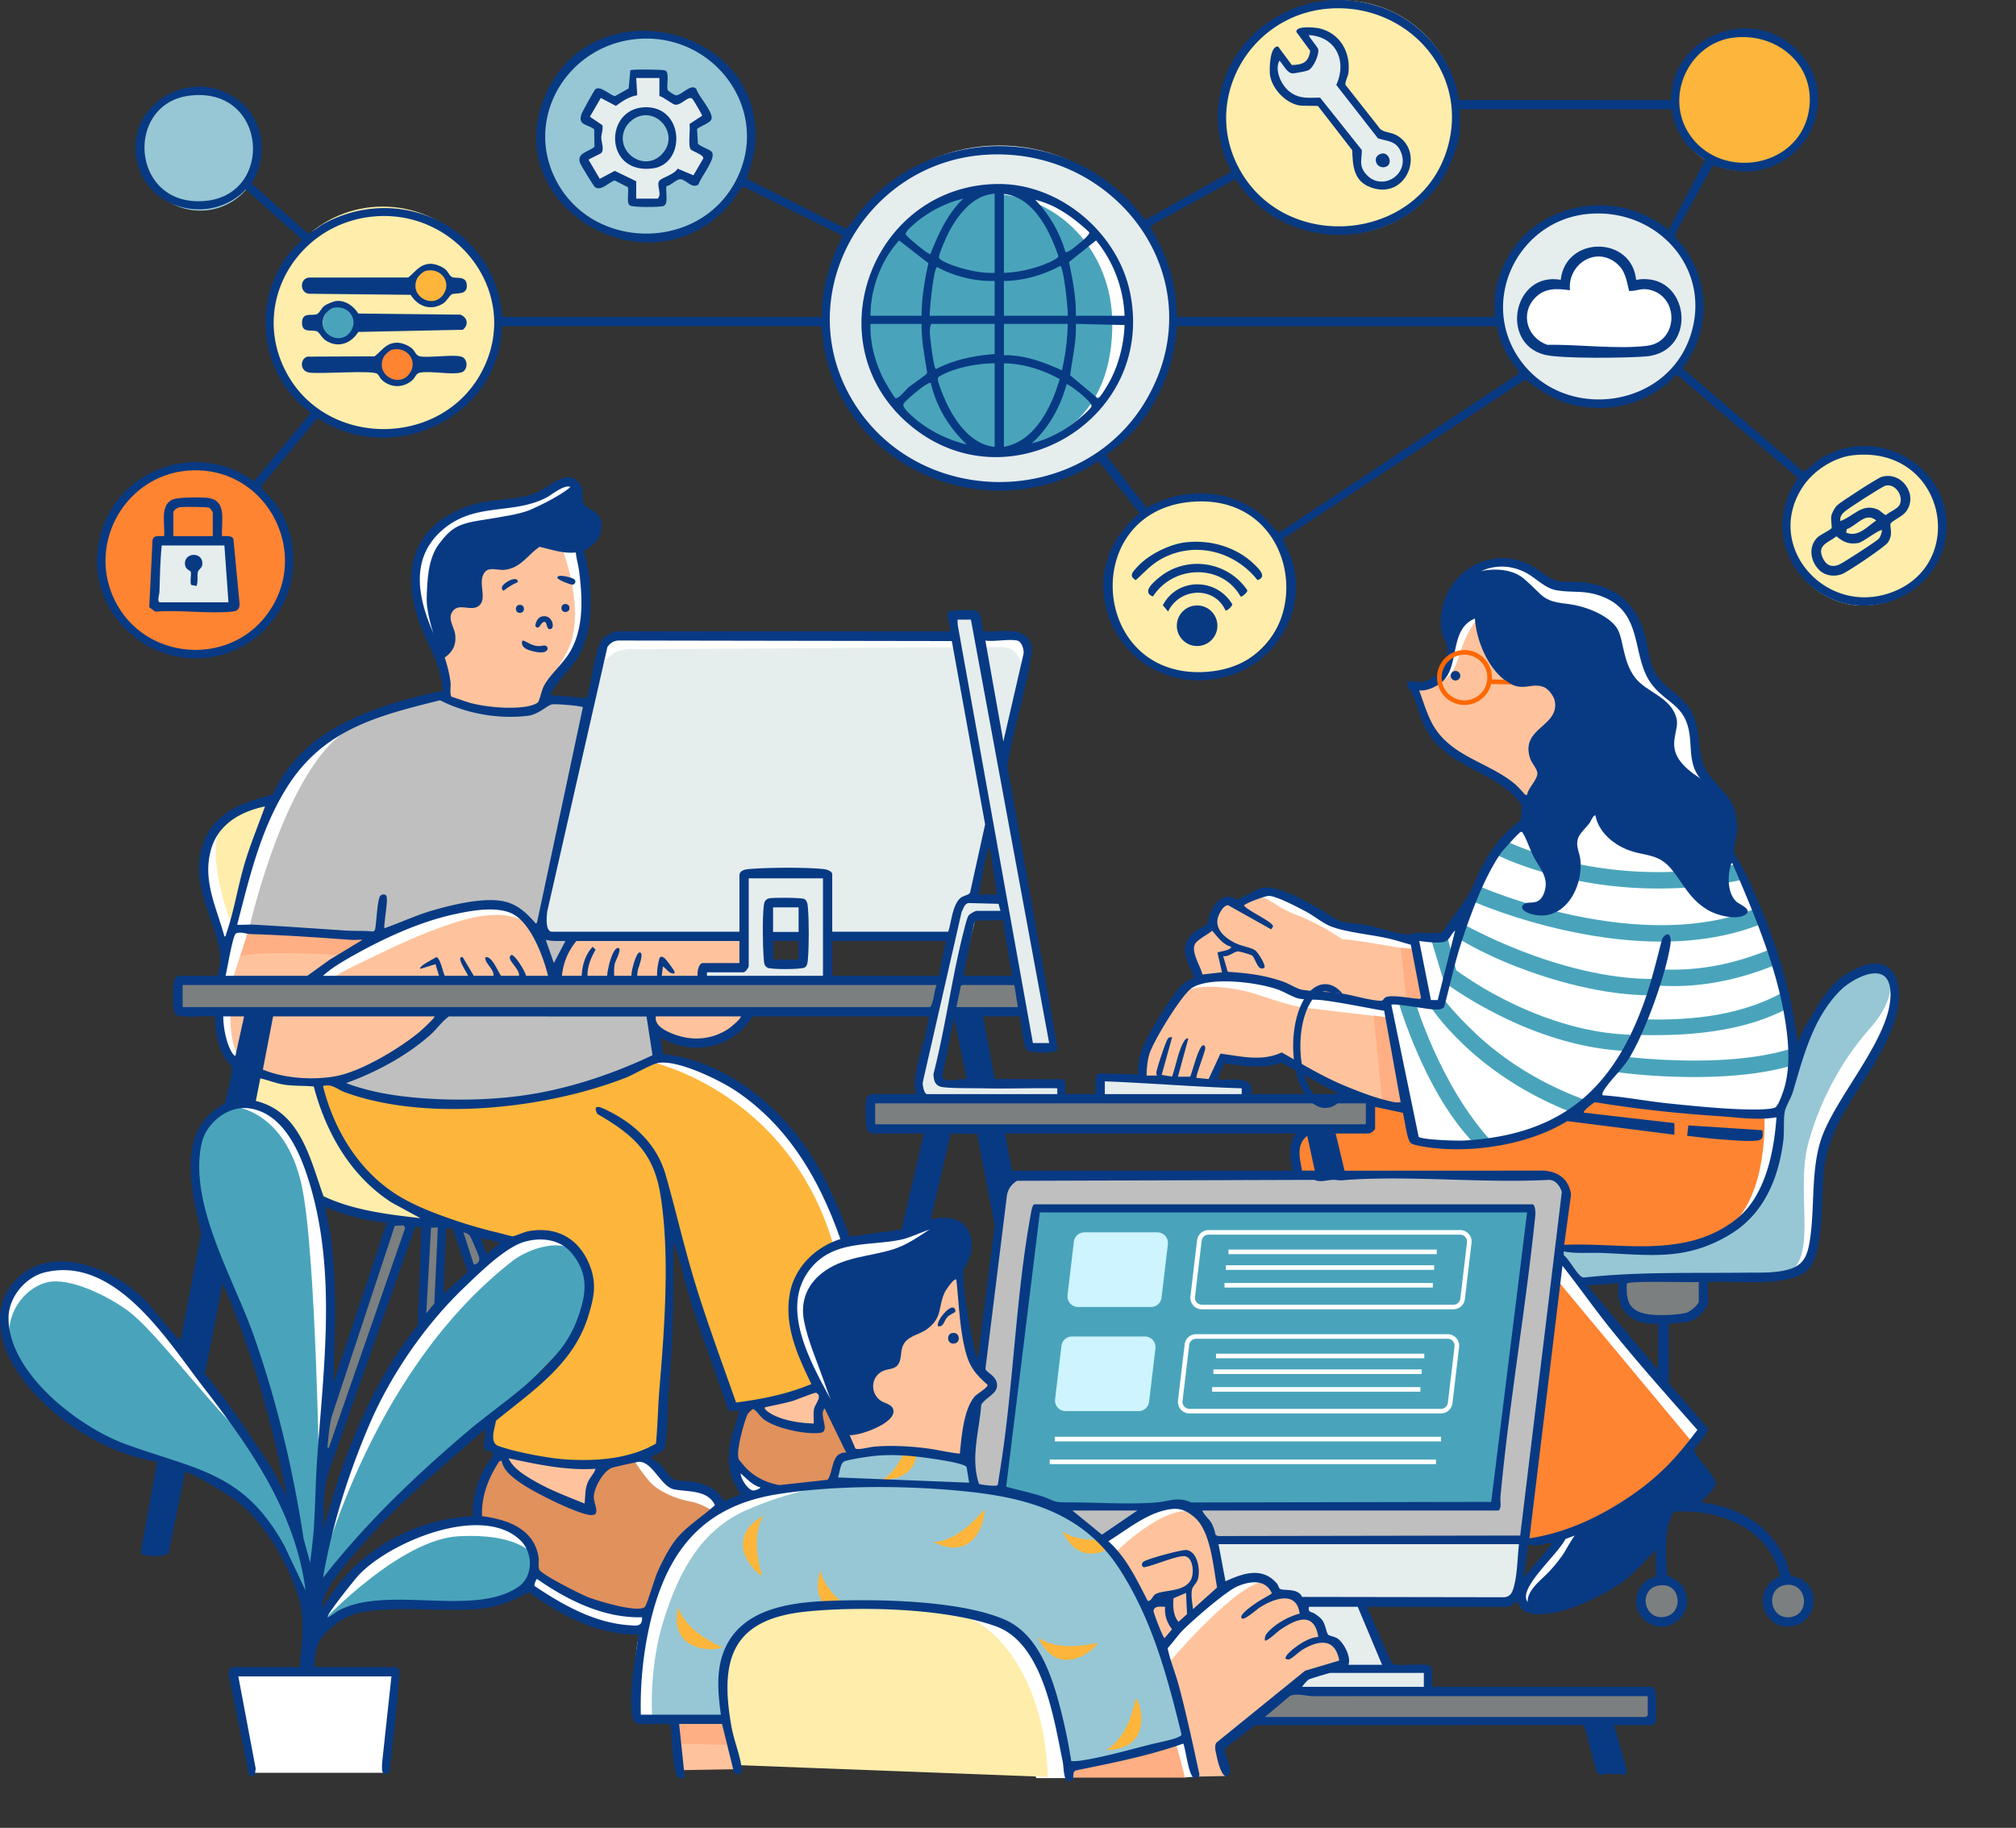 <svg xmlns="http://www.w3.org/2000/svg" width="3070.636" height="2784.212" viewBox="0 0 3070.636 2784.212">
  <rect x="0" y="0" width="3070.636" height="2784.212" fill="#333333" stroke="none"/>
  <g id="グループ_4" data-name="グループ 4" transform="translate(0 -8.134)">
    <path id="パス_1" data-name="パス 1" d="M661.908,990.849S615.82,897.733,632.75,860.11s58.315-64.9,79.008-70.543,48.909-14.108,66.78-17.87,57.375-11.287,75.245-27.277,26.336,4.7,26.336,10.346-1.881,57.375-1.881,57.375-.94,6.584,5.644,44.207,14.108,45.147,9.4,77.126-2.821,43.266-16.93,66.781-41.385,44.206-41.385,44.206Z" fill="#fff"/>
    <path id="パス_2" data-name="パス 2" d="M909.277,1029.412s7.525-46.088,16.93-48.909,52.672-.941,52.672-.941l564.341-1.881s27.276-1.881,19.752,32.92-12.228,42.325-12.228,42.325Z" fill="#fff"/>
    <path id="パス_3" data-name="パス 3" d="M341.934,1450.881l-32.412-93.995s-4.322-75.628,25.929-95.075,82.111-33.493,82.111-33.493,41.055-88.593,117.763-117.764l34.573,51.86L452.134,1423.871s280.9-69.146,317.638-41.056,56.181,73.468,56.181,73.468l-281.984,50.779L430.526,1650.755s-69.145-4.322-84.271-38.9S341.934,1450.881,341.934,1450.881Z" fill="#fff"/>
    <path id="パス_4" data-name="パス 4" d="M11.331,2048.342s-16.206-61.582,16.206-88.592,78.869-38.9,129.648-6.483S277.11,2067.79,277.11,2067.79l111.281,153.417Z" fill="#fff"/>
    <path id="パス_5" data-name="パス 5" d="M345.175,1697.212s70.226-16.206,101.557,36.734,49.7,138.291,54.021,200.954-5.4,264.7-5.4,264.7l-11.885,88.592Z" fill="#fff"/>
    <path id="パス_6" data-name="パス 6" d="M489.408,2378.945c0-3.241,54.561-211.758,109.661-285.226s158.279-222.562,245.251-199.874c0,0,36.193,16.206,42.676,29.171L558.554,2294.674Z" fill="#fff"/>
    <path id="パス_7" data-name="パス 7" d="M476.444,2498.87s30.251-60.5,48.618-79.95,59.422-64.824,109.12-76.709,112.362-20.527,135.05-7.562,38.9,21.608,39.975,44.3-48.618,28.091-48.618,28.091S548.83,2402.714,476.444,2498.87Z" fill="#fff"/>
    <path id="パス_8" data-name="パス 8" d="M383.529,2708.467H586.644L602.85,2552.89l-248.492,2.161Z" fill="#fff"/>
    <path id="パス_9" data-name="パス 9" d="M969.106,2620.955s-7.562-100.477,7.563-129.648c0,0-117.764-10.8-172.864-68.065l5.4-44.3,144.774-150.176s29.171-4.321,44.3,11.885,20.528,25.929,20.528,25.929,44.3,3.242,57.261,10.8,23.769,28.091,23.769,28.091l43.216-17.287s-29.171-27.01-24.849-59.422l145.854,39.975s-262.538,75.088-235.528,352.211Z" fill="#fff"/>
    <path id="パス_10" data-name="パス 10" d="M1468.252,2465.917s84.271,7.563,114.522,81.03,44.3,169.623,44.3,169.623h-48.619Z" fill="#fff"/>
    <path id="パス_11" data-name="パス 11" d="M1268.377,2143.958s-64.824-82.111-56.18-162.06,66.984-81.03,82.11-83.191,90.754-7.563,118.844-22.689,33.493,8.644,33.493,8.644-103.719,62.663-122.086,96.155-11.884,112.362-18.367,145.855S1268.377,2143.958,1268.377,2143.958Z" fill="#fff"/>
    <path id="パス_12" data-name="パス 12" d="M994.205,1619.355s71.829,10.641,126.366,43.9,85.13,74.49,117.054,123.706,56.682,111.751,56.682,111.751l-44.711,31.906s-226.127-254.061-264.7-270.023Z" fill="#fff"/>
    <path id="パス_13" data-name="パス 13" d="M1680.772,2354.319s70.013-52.309,89.327-55.528,44.261,1.61,51.5,13.681-111.055,78.865-111.055,78.865Z" fill="#fff"/>
    <path id="パス_14" data-name="パス 14" d="M1770.9,2516.877s75.646-83.693,107.835-95.764,57.137-1.61,59.552,7.242-154.512,142.44-154.512,142.44Z" fill="#fff"/>
    <path id="パス_15" data-name="パス 15" d="M1788.608,2665.755l18.509-7.243,17.11,55.567-21.263,1.652Z" fill="#fff"/>
    <path id="パス_16" data-name="パス 16" d="M2192,1042.965s25.769-41.516,24.337-88.758,22.905-65.852,40.084-77.3,51.537-18.611,64.421-8.59,32.927,25.769,48.674,30.064,54.4,5.726,71.579,12.884,32.927,17.179,41.516,31.495,11.453,37.221,17.179,52.968,12.884,44.379,20.042,52.969,27.2,14.315,35.79,25.768,17.179,24.337,21.473,35.79,0,28.631,4.295,44.379,17.179,45.81,20.042,50.1c0,0,37.221,104.505,50.106,128.842s37.221,95.916,47.242,120.253,37.221,108.8,34.358,170.358c0,0,34.358-88.758,54.4-104.505s65.853-50.106,78.737-38.653,30.063,45.811,18.61,73.011-21.473,51.537-42.947,83.031-47.242,67.285-54.4,88.758-18.611,71.579-18.611,85.9.568,55.869,0,60.127c-2.863,21.473-7.158,54.4-21.473,62.989s-52.969,14.316-52.969,14.316-274.863,5.726-289.179,10.021l186.1,224.758-30.063,31.495-221.9,246.232s-27.2,2.863-24.337-12.884,21.474-42.948,30.063-54.4,38.653-48.674,38.653-48.674l117.39-148.885-346.443-455.242-35.789-158.906L1792.587,1534s30.063-40.084,47.242-40.084l45.811-104.505s31.495-24.337,44.379-24.337,31.495,11.453,50.1,18.61,52.969,31.495,52.969,31.495l117.389,28.632,10.021-10.021,40.085-1.432,42.947-60.126s31.5-88.758,78.737-111.663l34.358-58.7Z" fill="#fff"/>
    <path id="パス_17" data-name="パス 17" d="M1475.928,2235.205l48.551-401.411s7.122-32.761,52.7-34.186l754.94,1.425s55.552-17.093,48.43,51.279l-57.09,505.55-476.1-3.014s-23.137-49.128-43.089-54.449-43.9,5.321-61.188,15.962-65.256,37-65.256,37-83.722-58.282-111.655-67.593-79.92-12.347-79.92-12.347Z" fill="#bfbfbf"/>
    <path id="パス_18" data-name="パス 18" d="M2249.989,950.673a160.522,160.522,0,0,0-21.014,37.494c-8.052,21.059-12.208,50-36.983,59.29s-37.388,4.795-37.388,4.795,3.1,11.768,9.91,30.35,12.388,49.55,41.5,65.654,50.17,28.492,73.707,42.738,47.073,34.686,53.886,52.028c0,0,6.813-10.529,32.827-49.55s69.991-105.915,35.925-161.041S2266.712,945.1,2249.989,950.673Z" fill="#fec39d"/>
    <path id="パス_19" data-name="パス 19" d="M2152.126,1455.471s-82.495-15.41-107.773-16.723a359.148,359.148,0,0,0-69.99-37.163c-40.88-16.1-41.5-30.35-63.178-25.4s-32.827,10.53-32.827,10.53l-9.291-7.433s-26.014,16.1-22.3,38.4c0,0-22.3,6.194-30.349,22.3s8.052,48.931,10.529,55.125c0,0,45.835-4.955,74.326,1.239s82.378,28.492,82.378,28.492l126.355,15.484s-1.239-13.007,18.582-9.91,45.215,5.574,45.215,5.574Z" fill="#fec39d"/>
    <path id="パス_20" data-name="パス 20" d="M2116.2,1558.289s-109.631-13.007-126.974-14.865-45.215-10.529-74.326-20.44-92.289-20.439-117.683-.619-36.544,57.6-36.544,57.6-26.634,32.208-18.582,67.513l104.057,9.291,17.343-39.641s55.125,15.485,86.094-.619c0,0,145.556,73.706,192.629,79.9Z" fill="#fec39d"/>
    <path id="パス_21" data-name="パス 21" d="M856.428,844.224s39.109,99.831,6.175,158.495-27.129,39.1-28.159,46.3-5.8,32.944-5.8,32.944-3.087,12.35-40.138,11.321-110.123-22.642-110.123-22.642a273.878,273.878,0,0,0-8.233-67.926c-9.263-37.051-18.585-48.552-7.205-93.656,14.736-58.4,92.627-107.035,121.444-113.21S856.428,844.224,856.428,844.224Z" fill="#fec39d"/>
    <path id="パス_22" data-name="パス 22" d="M506.505,1497.756c17.722-11.813,38.379-20.644,57.4-30.058,37.378-18.5,75.512-35.9,114.885-49.741,45.536-16.005,111.254-32.638,143.673,15.99,20.584,30.875,22.642,53.518,22.642,53.518l29.846-51.46,258.326-4.116V1478.2l-62.781,1.029,1.03,21.613Z" fill="#fec39d"/>
    <path id="パス_23" data-name="パス 23" d="M572.373,1434.976,474.6,1500.844l-119.385-4.117,24.7-76.16Z" fill="#fec39d"/>
    <path id="パス_24" data-name="パス 24" d="M351.1,1548.186s-5.146,72.043,30.875,89.539,100.86,21.613,150.261,9.263,117.327-60.722,144.086-95.714Z" fill="#fec39d"/>
    <path id="パス_25" data-name="パス 25" d="M1140.483,1554.362c0,4.116-14.409,46.313-69.985,43.225s-72.043-13.379-81.305-45.284Z" fill="#fec39d"/>
    <path id="パス_26" data-name="パス 26" d="M379.916,1420.568l192.457,14.408-41.065,28.75s-137.007-9.311-164.941,1.33Z" fill="#ffaf83"/>
    <path id="パス_27" data-name="パス 27" d="M823.082,835.125c-14.483,4.259-9.276,8.039-24.117,21.643s-17.934,18.552-36.486,16.7-19.17-8.657-25.972,1.855-8.04,21.026-8.04,34.631,1.237,19.788-7.42,19.788-17.315-12.368-25.973-6.184-16.7,8.039-13.6,20.407,6.8,19.171,6.8,29.065-13.6,33.393-16.7,34.63c0,0-22.262-58.129-21.644-87.194s2.285-61.795,18.552-83.483c18.552-24.736,29.065-30.92,64.313-36.486s58.13-9.276,72.353-14.841,61.221-28.446,68.642-41.433c0,0-2.474,3.711,5.565,21.644s15.46,13.6,24.736,31.538,14.842,14.842,3.71,29.065-9.275,21.026-29.683,19.17S833.595,832.033,823.082,835.125Z" fill="#083a84"/>
    <path id="パス_28" data-name="パス 28" d="M1328.845,2160.317s-42.666-56.319-8.533-76.8,40.106-49.492,61.439-66.559,31.573-46.079,45.226-64.852,34.986-22.186,34.986-22.186.854,27.306,5.973,70.825,10.24,84.479,25.6,96.425,23.04,9.387,19.626,18.773-10.239,5.974-20.479,20.48-11.947,17.066-16.213,38.4-7.68,72.533-7.68,72.533l-162.984-8.534-21.333-51.2" fill="#fec39d"/>
    <path id="パス_29" data-name="パス 29" d="M1284.818,2190.312c-11.434-27.793-21.945-55.864-31.956-84.185-9.949-28.142-22.134-55.681-28.061-85.072-6.5-32.237,5.618-59.365,32.892-77.866,30.722-20.839,68.156-21.269,102.549-32.039,21.077-6.6,38.551-19.117,56.843-31.077,18.005-11.773,47.09-13.158,54.707.692s10.388,22.853-3.462,43.628-11.08,9.7-24.238,30.47-12.465,24.237-18.005,44.32-2.077,15.235-23.545,28.392-26.315,3.462-31.855,22.16,5.54,22.852-6.232,31.162-27.7-1.385-34.625,15.928-12.465,15.927-4.155,31.162,28.393,28.393,28.393,28.393,9,6.232-11.773,15.235S1284.818,2190.312,1284.818,2190.312Z" fill="#083a84"/>
    <path id="パス_30" data-name="パス 30" d="M1632.882,2696.745v19.113h172.01s-8.494-33.978-13.8-52.028Z" fill="#ffaf83"/>
    <path id="パス_31" data-name="パス 31" d="M1780.471,2540.662s108.3-128.477,150.774-124.23c0,0,1.062,4.247,8.495,16.989,0,0,41.41,3.185,45.657,32.915,0,0,20.174-2.123,31.854,35.04,0,0,28.668,9.556,29.73,41.409l-54.152,14.866L1860.1,2669.139l6.371,44.276-44.771.916S1788.965,2556.589,1780.471,2540.662Z" fill="#fec39d"/>
    <path id="パス_32" data-name="パス 32" d="M1698.713,2372.9s74.325-74.326,118.921-61.584c0,0,21.235,19.112,29.73,43.533s14.865,71.14,14.865,71.14-75.387,64.77-87.067,89.191C1775.162,2515.179,1721.011,2403.691,1698.713,2372.9Z" fill="#fec39d"/>
    <path id="パス_33" data-name="パス 33" d="M1029.637,2630.328l74.288-1.615L1121.69,2703l-92.053,1.615Z" fill="#fec39d"/>
    <path id="パス_34" data-name="パス 34" d="M2116.2,1558.289l26.014,138.123a113.742,113.742,0,0,1-36.768-8.592l-13.347-132.8Z" fill="#ffaf83"/>
    <path id="パス_35" data-name="パス 35" d="M2157.5,1454.25l16.3,81.742-31.653-5-8.676-79.414Z" fill="#ffaf83"/>
    <path id="パス_36" data-name="パス 36" d="M1029.637,2630.328l74.288-1.615,13.771,37.472-87.658-2.087Z" fill="#ffaf83"/>
    <path id="パス_37" data-name="パス 37" d="M1103.925,2628.713l-110.637-8.186s-5.455-73.125,18.488-147.614,57.54-134.26,124.118-164.081c71.622-32.081,138.008-39.44,138.008-39.44l7.618-43.482s130.372-25.821,194.408,9.3l10.328,38.215s118.776,15.492,160.089,50.609,78.495,88.823,98.119,136.333,63.389,195.831,63.389,195.831l-174.971,40.552s-18.555-88.688-37.146-132.067-41.313-88.823-133.235-101.217S1248.7,2449,1248.7,2449s-67.134,3.1-100.185,26.854S1088.25,2557.447,1103.925,2628.713Z" fill="#97c7d4"/>
    <path id="パス_38" data-name="パス 38" d="M1032.844,2455.365s5.471,33.973,66.837,61.8C1097.819,2522.2,1016.959,2530.658,1032.844,2455.365Z" fill="#fdb63b"/>
    <path id="パス_39" data-name="パス 39" d="M1163.235,2316.806s-22.011,26.451-2.654,90.99C1155.56,2409.7,1096.045,2354.316,1163.235,2316.806Z" fill="#fdb63b"/>
    <path id="パス_40" data-name="パス 40" d="M1284.415,2450.344c-33.219-27.1-34.651-50.463-34.651-50.463-8.42,26.616-3.085,43.515,7.244,54.013l25.716-2.954" fill="#fdb63b"/>
    <path id="パス_41" data-name="パス 41" d="M1421.527,2356.827s34.245,3.374,76.8-48.865C1502.725,2311.048,1490.278,2391.39,1421.527,2356.827Z" fill="#fdb63b"/>
    <path id="パス_42" data-name="パス 42" d="M1580.858,2501.9s24.941,23.707,90.617,8.649C1673.047,2515.681,1613.854,2571.413,1580.858,2501.9Z" fill="#fdb63b"/>
    <path id="パス_43" data-name="パス 43" d="M1677.831,2353.36c-42.882,2.835-59.881-13.322-59.881-13.322,20.179,42.512,50.154,38.184,70.038,27.232Z" fill="#fdb63b"/>
    <path id="パス_44" data-name="パス 44" d="M1684.374,2673.864s31.939-12.809,45.586-78.792C1735.285,2595.781,1761.318,2672.8,1684.374,2673.864Z" fill="#fdb63b"/>
    <path id="パス_45" data-name="パス 45" d="M1377.847,2218.26c-15.117,36.172-35.172,44.216-35.172,44.216,41.428-.573,53-23.165,54.031-44.01Z" fill="#fdb63b"/>
    <path id="パス_46" data-name="パス 46" d="M1526.128,2274.188l58.929-428.571,748.214,5.357L2277.914,2297.4l-676.786,3.572Z" fill="#49a4bb"/>
    <path id="パス_47" data-name="パス 47" d="M2432.74,1678.244s112.01,21.568,149.578,20.176,91.139,10.436,105.053,6.957c0,0,7.653,124.533-55.657,173.929s-116.184,29.22-160.014,30.611-91.834,0-91.834,0l3.478-77.92s2.809-35.62-31.262-36.983-309.362,0-309.362,0l-14.991-64.053,54.513-1.363,6.814-42.248,53.16,9.062,13.619,42.726s83.132,25.894,149.911,1.363S2432.74,1678.244,2432.74,1678.244Z" fill="#ff8431"/>
    <path id="パス_48" data-name="パス 48" d="M2364.348,1949.013l212.764,255.506s-64.216,113.821-253.649,153.343Z" fill="#ff8431"/>
    <path id="パス_49" data-name="パス 49" d="M379.916,1420.568s59.708-265.688,163.658-307.65,128.746-47.684,128.746-47.684,84.877,59.128,163.078,7.63l67.711,6.676-79.155,344.276H810.6s-19.074-34.333-42.916-38.147-84.877,2.861-121.116,19.073-74.2,30.234-74.2,30.234S379.336,1422.088,379.916,1420.568Z" fill="#bfbfbf"/>
    <path id="パス_50" data-name="パス 50" d="M827.395,1430.863l47.558,5.143-32.721,51.812Z" fill="#bfbfbf"/>
    <path id="パス_51" data-name="パス 51" d="M989.193,1552.3l11,67.384s-62.851,38.908-183.563,61.853-260.38,2.993-307.268-21.948c0,0,120.43-44.048,166.961-108.318Z" fill="#bfbfbf"/>
    <path id="パス_52" data-name="パス 52" d="M1525.859,993.712s-517.126,3.152-564.748,3.152-50.639,47.424-50.639,47.424l-82.7,354.358c-7.143,34.526,21.43,30.954,21.43,30.954l284.077,2.289.158,0-.158,46.309-62.781,1.029,1.029,21.613,186.026,2.569-.492-67.958,210.026,6.05,15.477-64.288,69.84-313.278C1570.417,990.248,1525.859,993.712,1525.859,993.712ZM1226.6,1476.031h-50V1436.1l50,1.05Z" fill="#e6eded"/>
    <path id="パス_53" data-name="パス 53" d="M1524.535,1376.048l-73.661-426.74H1486.9L1604,1602.227l-32.145-2.381-41.668-197.628-42.859-1.19L1427.8,1643.9s-2.381,8.333,8.334,13.1,182.151,4.762,182.151,4.762l-1.19,20.239-171.437-1.191s-61.907,21.43-45.24-45.24l58.336-240.487S1451.549,1369.756,1524.535,1376.048Z" fill="#e6eded"/>
    <path id="パス_54" data-name="パス 54" d="M1677.224,1678.87v-27.179l217.433,10.729,2.146,20.027Z" fill="#e6eded"/>
    <path id="パス_55" data-name="パス 55" d="M1847.364,2354.848l476.1,3.014-8.4,56.931s-9.311,34.584-41.235,35.915-203.515,0-203.515,0l42.565,94.441,59.857,3.991,2.661,29.263-211.5,11.972,28.934-32.724,54.152-14.866s-7.031-31.838-24.74-37.741c0,0-22.417-27.449-36.844-38.708-2.512-1.96-7.759-30.164-18.91-32.788s-17.71.656-17.71.656-14.431-21.646-34.108-23.614-56.41,13.775-56.41,13.775Z" fill="#e6eded"/>
    <path id="パス_56" data-name="パス 56" d="M3070.636,2792.347" fill="#ffedab"/>
    <path id="パス_57" data-name="パス 57" d="M747.128,2170.861c-2.83,20.746-4.288,34.029-3.469,34.564,107.48,70.351,261.183,3.351,261.183,3.351l8.583-100.851s9.656-126.6,5.365-181.319-12.875-133.038-12.875-133.038a32.944,32.944,0,0,1,5.986,15.655c7.862,62.893,104.522,339.472,104.522,339.472,54.717-2.146,126.6-33.26,126.6-33.26s-17.166-30.041-24.676-47.207-13.7-40.211-9.543-75.633c3.61-30.748,2.033-34.875,26.709-63.843s34-23.49,34-23.49c-68.485-236-279.695-280.137-279.695-280.137S850.2,1688.866,709.8,1687.352c-91.593-.988-200.437-27.76-200.437-27.76l-25.942-2.281c36.478,114.8,90.123,165.225,142.694,185.61s163.079,57.936,163.079,57.936,60.441-36.747,88.491,17.951S888.9,2026.8,865.06,2054.852s-85.554,92.566-85.554,92.566Z" fill="#fdb63b"/>
    <path id="パス_58" data-name="パス 58" d="M2875.332,1496.394s18.591,26.724-27.886,79.01c-23.158,26.053-68.986,85.861-92.953,173.125-21.941,79.886,20.915,194.039-45.314,202.173-35.751,4.39-91.791,2.324-159.182,3.485-64.275,1.109-146.4,9.3-146.4,9.3l-30.21-39.505,6.48-14.061s38.835-2.206,66.72.118,85.982,13.943,120.839,1.162,80.172-26.724,99.925-56.934,38.343-74.362,42.991-108.058,6.971-61.581,6.971-61.581l20.914-56.934s18.591-53.448,32.534-75.524S2841.637,1459.213,2875.332,1496.394Z" fill="#97c7d4"/>
    <path id="パス_59" data-name="パス 59" d="M352.35,1415.875s-44.022-112.287-12.122-158.222c0,0,45.935-33.175,73.369-30.623Z" fill="#ffedab"/>
    <path id="パス_60" data-name="パス 60" d="M395.733,1643s61.17,15.865,87.685,14.312c0,0,22.049,90.318,57.138,122.218s85.491,71.454,121.856,84.852c0,0-27.433,11.484-78.472.638s-95.7-28.709-95.7-28.709-30.623-98.251-52.953-117.39-54.867-29.986-54.867-29.986Z" fill="#ffedab"/>
    <path id="パス_61" data-name="パス 61" d="M2548.79,1510.167q-13.612,0-27.08-1.036l1.918-24.927c57.641,4.438,117.606-6.492,178.242-32.479l9.847,22.978C2656.712,1498.277,2602.025,1510.167,2548.79,1510.167Z" fill="#49a4bb"/>
    <path id="パス_62" data-name="パス 62" d="M2516.774,1524.286c-77.479,0-155.17-23.686-207.087-43.757-57.027-22.047-90.314-44.213-91.908-45.137l7.739-21.429c.376.218,38.307,22.068,93.612,43.413,50.663,19.553,126.761,42.718,201.413,41.89l.267,25C2519.468,1524.279,2518.116,1524.286,2516.774,1524.286Z" fill="#49a4bb"/>
    <path id="パス_63" data-name="パス 63" d="M2519.827,1584.884c-11.2,0-21.872-.223-31.834-.542l9.471-23.692c62.167,1.987,144.381-1.115,215.514-39.645l11.906,21.982C2660.127,1578.065,2581.815,1584.884,2519.827,1584.884Z" fill="#49a4bb"/>
    <path id="パス_64" data-name="パス 64" d="M2530.04,1442.4c-43.333,0-89.962-5.215-138.64-15.51-84.009-17.766-144.329-44.185-146.855-45.3l10.1-22.871c.6.265,60.87,26.627,142.45,43.823,47.658,10.045,93.127,15.03,135.248,14.854,52.114-.233,99.053-8.467,139.511-24.473l9.2,23.247c-43.446,17.188-93.546,26.011-148.91,26.228C2531.44,1442.4,2530.739,1442.4,2530.04,1442.4Z" fill="#49a4bb"/>
    <path id="パス_65" data-name="パス 65" d="M2525.681,1361.537a632.485,632.485,0,0,1-137.461-15.092c-66.287-14.844-106.247-35.116-107.916-35.972l11.4-22.25c.386.2,39.408,19.912,102.846,34.02,58.353,12.975,149.964,23.734,255.012,1.3l5.223,24.448A617.823,617.823,0,0,1,2525.681,1361.537Z" fill="#49a4bb"/>
    <path id="パス_66" data-name="パス 66" d="M2243.65,881.328c2.467-1.591,49.311-15.85,78.075,8.8s26.416,33.461,63.4,37.57,70.443,22.307,79.249,39.918,7.631,47.549,25.242,71.617,55.267,29.614,63.986,63.4c4.7,18.2-15.263,40.505,7.632,67.509s52.245,29.938,65.747,58.7,12.914,40.505,8.218,64.573-17.024,89.816,10.567,100.382c0,0-14.089,9.98-38.744-7.631s-45.788-48.723-63.4-65.16-48.137-9.393-66.922-25.83-42.853-29.351-45.2-59.876c0,0-5.87,14.675-19.959,29.938s-19.959,11.741-17.023,26.416,10.566,28.178,6.457,46.963-12.915,42.266-25.829,49.31-36.4,2.935-36.4,2.935,25.829-2.935,22.307-33.461-15.263-38.156-23.481-55.767-23.481-36.4-11.154-68.095,29.352-37.57,23.481-50.485-18.784-23.481-14.088-37.57,12.327-21.72,26.416-39.918,21.72-25.242,9.392-41.092-18.2-17.61-32.873-17.61-23.481,1.174-37.57-5.871-34.048-30.525-41.092-52.245-9.392-45.2-9.392-45.2-31.113,8.218-39.918,38.744c0,0-13.5-2.936-13.5-32.287S2225.452,893.068,2243.65,881.328Z" fill="#083a84"/>
    <path id="パス_67" data-name="パス 67" d="M2407.174,1707.611c-85.632-31.042-143.692-75.667-177.319-107.635-36.769-34.957-49.72-57.044-50.4-58.2l19.446-12.011c.153.26,14.437,20.188,48.964,52.841,31.808,30.083,86.745,72.111,167.825,101.5Z" fill="#49a4bb"/>
    <path id="パス_68" data-name="パス 68" d="M2249.237,1754.542c-24.3-26.081-55-62.682-88.817-139.091-20.159-45.544-29.891-79.623-30.295-81.051l24.74-2.92c.379,1.338,38.192,130.863,118.035,216.548Z" fill="#49a4bb"/>
    <path id="パス_69" data-name="パス 69" d="M2581.047,1648.69q-10.793,0-21.976-.265a911.433,911.433,0,0,1-94.739-6.943l3.445-24.762c1.572.218,158.294,21.443,261.5-11.66l7.637,23.8C2695.845,1642.037,2643.485,1648.69,2581.047,1648.69Z" fill="#49a4bb"/>
    <path id="パス_70" data-name="パス 70" d="M2481.839,1609.226c-79.142-2.534-151.669-31.142-198.576-54.7-50.7-25.458-80.741-48.324-82.07-49.36l-2.288-2.859-20.057-66.222,24.157-6.441,15.066,56.5a558.337,558.337,0,0,0,76.94,46.307c44.54,22.31,113.247,49.4,187.629,51.785Z" fill="#49a4bb"/>
    <path id="パス_71" data-name="パス 71" d="M2473.731,1959.268s80.583-9.768,118.433-1.221v34.187s1.221,25.64-52.5,26.861S2470.068,2002,2473.731,1959.268Z" fill="#7c7f7f"/>
    <circle id="楕円形_1" data-name="楕円形 1" cx="32.966" cy="32.966" r="32.966" transform="translate(2693.504 2414.686)" fill="#7c7f7f"/>
    <circle id="楕円形_2" data-name="楕円形 2" cx="32.966" cy="32.966" r="32.966" transform="translate(2496.929 2417.127)" fill="#7c7f7f"/>
    <path id="パス_72" data-name="パス 72" d="M766.132,2223.013s101.617,22.473,148.518,14.656c0,0-21.5,48.855-11.725,69.374,0,0-64.488-13.679-94.778-39.084S767.109,2242.555,766.132,2223.013Z" fill="#fec39d"/>
    <path id="パス_73" data-name="パス 73" d="M1151.106,2150.708l91.847-29.313,11.725,12.7-5.863,18.564,1.955,33.222S1167.717,2188.815,1151.106,2150.708Z" fill="#fec39d"/>
    <circle id="楕円形_3" data-name="楕円形 3" cx="261.999" cy="261.999" r="261.999" transform="translate(1260.187 229.728)" fill="#e6eded"/>
    <circle id="楕円形_4" data-name="楕円形 4" cx="202.047" cy="202.047" r="202.047" transform="translate(1318.018 290.981)" fill="#fff"/>
    <path id="パス_74" data-name="パス 74" d="M1694.211,501.231c.142,123.113-69.551,193.844-191.192,193.844-102.173,0-185-90.46-185-202.047s88.288-189.457,190.461-189.457S1694.082,389.644,1694.211,501.231Z" fill="#49a4bb"/>
    <circle id="楕円形_5" data-name="楕円形 5" cx="156.602" cy="156.602" r="156.602" transform="translate(829.167 62.32)" fill="#97c7d4"/>
    <path id="パス_75" data-name="パス 75" d="M1054.5,227.884V197.409l22.068-13.661-25.22-35.73-22.068,12.611-21.018-13.661-1.05-27.323L965.174,120.7v27.322L933.649,161.68l-24.17-10.509-17.865,34.678,22.068,14.712-4.2,34.679-21.017,14.712,23.119,37.83,22.068-13.661,28.373,14.712v28.373l46.237-2.1,2.1-26.272,25.221-17.864,23.119,14.712,18.915-43.085Zm-70.4,28.27a39.932,39.932,0,1,1,39.933-39.932A39.933,39.933,0,0,1,984.1,256.154Z" fill="#e6eded"/>
    <circle id="楕円形_6" data-name="楕円形 6" cx="142.794" cy="142.794" r="142.794" transform="translate(152.778 715.891)" fill="#ff8431"/>
    <path id="パス_76" data-name="パス 76" d="M239.5,834.021H347.2l7.615,95.732-121.841,2.176Z" fill="#e6eded"/>
    <circle id="楕円形_7" data-name="楕円形 7" cx="171.59" cy="171.59" r="171.59" transform="translate(411.33 322.816)" fill="#ffedab"/>
    <circle id="楕円形_8" data-name="楕円形 8" cx="92.235" cy="92.235" r="92.235" transform="translate(212.823 144.515)" fill="#97c7d4"/>
    <circle id="楕円形_9" data-name="楕円形 9" cx="26.646" cy="26.646" r="26.646" transform="translate(630.365 416.558)" fill="#fdb63b"/>
    <circle id="楕円形_10" data-name="楕円形 10" cx="26.646" cy="26.646" r="26.646" transform="translate(491.656 474.041)" fill="#49a4bb"/>
    <circle id="楕円形_11" data-name="楕円形 11" cx="26.646" cy="26.646" r="26.646" transform="translate(577.88 539.022)" fill="#ff8431"/>
    <circle id="楕円形_12" data-name="楕円形 12" cx="177.979" cy="177.979" r="177.979" transform="translate(1866.576 8.762)" fill="#ffedab"/>
    <path id="パス_77" data-name="パス 77" d="M2005.677,162.549s-34.775,9.072-46.871-9.072-25.7-39.311-13.608-69.55l16.632,24.191,30.24,1.512,9.071-24.192-21.167-27.215s34.775-13.608,54.431,15.12,9.258,64.372,9.258,64.372l54.969,75.351s27.794,2.47,36.441,14.823,10.5,46.322-4.324,53.733-39.528,14.206-52.5-2.47-8.029-40.146-8.029-40.146Z" fill="#e6eded"/>
    <circle id="楕円形_13" data-name="楕円形 13" cx="135.626" cy="135.626" r="135.626" transform="translate(1690.616 763.877)" fill="#ffedab"/>
    <circle id="楕円形_14" data-name="楕円形 14" cx="30.92" cy="30.92" r="30.92" transform="translate(1792.437 930.356)" fill="#083a84"/>
    <circle id="楕円形_15" data-name="楕円形 15" cx="149.733" cy="149.733" r="149.733" transform="translate(2288.348 324.489)" fill="#e6eded"/>
    <path id="パス_78" data-name="パス 78" d="M2354.983,542.648s-41.09-17.232-37.114-58.321,60.972-41.09,60.972-41.09,11.929-47.716,54.344-46.391,42.415,21.208,50.368,46.391c0,0,46.391-5.3,58.32,15.906s10.6,59.646-3.976,72.9c0,0-29.16,13.254-50.368,13.254S2354.983,542.648,2354.983,542.648Z" fill="#fff"/>
    <circle id="楕円形_16" data-name="楕円形 16" cx="106.526" cy="106.526" r="106.526" transform="translate(2547.328 55.227)" fill="#fdb63b"/>
    <circle id="楕円形_17" data-name="楕円形 17" cx="119.263" cy="119.263" r="119.263" transform="translate(2718.697 692.068)" fill="#ffedab"/>
    <path id="パス_79" data-name="パス 79" d="M766.132,2223.013s23.8,32.3,60.456,53.965,76.337,30.065,76.337,30.065-8.021-43.4,8.642-56.725l26.66-13.33,26.66-6.665a208.481,208.481,0,0,0,24.993,34.991c15,16.662,43.323,26.66,61.652,29.992s34.991,15,34.991,15-81.646,71.648-98.309,154.961c0,0-124.968-6.665-173.29-58.319,0,0,3.333-34.991-16.662-56.652s-73.315-29.993-73.315-29.993S715.673,2257.36,766.132,2223.013Z" fill="#e0915c"/>
    <path id="パス_80" data-name="パス 80" d="M1151.106,2150.708s60.628,39.058,99.664,35.176c0,0-9.558-34.706,3.908-51.786l40.126,86.227-13.284,5.585-7.618,43.482-74.074,9.252s-19.995-3.333-36.658-11.664-43.322-18.329-48.321-41.656S1124.046,2171.069,1151.106,2150.708Z" fill="#e0915c"/>
    <path id="パス_81" data-name="パス 81" d="M1596.067,2714.81l-474.377-18.065s-55.508-174.623,26.83-220.89c72.56-40.773,245.666-23.306,309.951-9.02S1591.531,2572.678,1596.067,2714.81Z" fill="#ffedab"/>
    <path id="パス_82" data-name="パス 82" d="M482.174,2425.115s72.93-321.175,298.735-496.489c25.262-19.614,79.943-36.466,96.773-9.818s22.44,58.906,11.22,91.163-51.893,77.138-127.628,144.459S639.255,2256.814,597.18,2303.1,482.174,2425.115,482.174,2425.115Z" fill="#49a4bb"/>
    <path id="パス_83" data-name="パス 83" d="M1429.021,1546.26H268.093v-42.127H1438.528Z" fill="#7c7f7f"/>
    <path id="パス_84" data-name="パス 84" d="M494.916,2474.265S609.964,2353.1,698.085,2348.2s111.376,25.7,111.376,25.7,14.687,36.717-18.358,55.076-50.181,25.7-93.018,23.254-96.689-3.672-126.063,1.224S494.916,2474.265,494.916,2474.265Z" fill="#49a4bb"/>
    <path id="パス_85" data-name="パス 85" d="M354.166,1693.409s79.554,3.672,105.256,119.943c21.856,98.873,26.926,454.072,26.926,454.072l-12.239,227.648s-17.135-94.241-69.763-157.885-77.106-73.435-117.5-88.122-128.51-41.613-168.9-74.658-89.345-61.2-101.584-112.6,20.806-91.794,55.076-100.361,95.148,21.584,126.063,45.285c36.717,28.15,109.687,123.656,154.213,168.9,75.882,77.106,116.272,236.215,116.272,230.095s-40.39-238.663-75.883-340.248-86.9-161.556-90.57-219.08S278.283,1727.678,354.166,1693.409Z" fill="#49a4bb"/>
    <path id="パス_86" data-name="パス 86" d="M1753.05,1998.991H1642.127a16.254,16.254,0,0,1-16.14-18.17l9.644-81.222a16.253,16.253,0,0,1,16.139-14.337h110.923a16.253,16.253,0,0,1,16.14,18.169l-9.643,81.223A16.253,16.253,0,0,1,1753.05,1998.991Z" fill="#cdf4ff"/>
    <path id="パス_87" data-name="パス 87" d="M2213.747,2002.491H1830.662a17.6,17.6,0,0,1-17.474-19.67l10.156-85.538a17.6,17.6,0,0,1,17.474-15.521H2223.9a17.6,17.6,0,0,1,17.473,19.67l-10.156,85.537A17.6,17.6,0,0,1,2213.747,2002.491Zm-372.929-113.729a10.6,10.6,0,0,0-10.523,9.346l-10.156,85.538a10.6,10.6,0,0,0,10.523,11.845h383.085a10.6,10.6,0,0,0,10.523-9.347l10.156-85.537a10.6,10.6,0,0,0-10.522-11.845Z" fill="#fff"/>
    <rect id="長方形_1" data-name="長方形 1" width="317.244" height="7" transform="translate(1871.116 1911.484)" fill="#fff"/>
    <rect id="長方形_2" data-name="長方形 2" width="317.244" height="7" transform="translate(1867.125 1935.427)" fill="#fff"/>
    <rect id="長方形_3" data-name="長方形 3" width="317.244" height="7" transform="translate(1865.13 1962.363)" fill="#fff"/>
    <path id="パス_88" data-name="パス 88" d="M1734.095,2157.613H1623.172a16.254,16.254,0,0,1-16.14-18.17l9.644-81.222a16.252,16.252,0,0,1,16.14-14.337h110.923a16.252,16.252,0,0,1,16.139,18.169l-9.643,81.223A16.253,16.253,0,0,1,1734.095,2157.613Z" fill="#cdf4ff"/>
    <path id="パス_89" data-name="パス 89" d="M2194.793,2161.113H1811.707a17.6,17.6,0,0,1-17.473-19.671l10.155-85.537a17.6,17.6,0,0,1,17.474-15.521h383.086a17.6,17.6,0,0,1,17.473,19.67l-10.155,85.537A17.6,17.6,0,0,1,2194.793,2161.113Zm-372.93-113.729a10.6,10.6,0,0,0-10.523,9.346l-10.155,85.538a10.6,10.6,0,0,0,10.522,11.845h383.086a10.6,10.6,0,0,0,10.523-9.348l10.155-85.536a10.6,10.6,0,0,0-10.522-11.845Z" fill="#fff"/>
    <rect id="長方形_4" data-name="長方形 4" width="317.244" height="7" transform="translate(1852.161 2070.106)" fill="#fff"/>
    <rect id="長方形_5" data-name="長方形 5" width="317.244" height="7" transform="translate(1848.17 2094.049)" fill="#fff"/>
    <rect id="長方形_6" data-name="長方形 6" width="317.244" height="7" transform="translate(1846.175 2120.985)" fill="#fff"/>
    <rect id="長方形_7" data-name="長方形 7" width="588.324" height="7" transform="translate(1606.663 2196.678)" fill="#fff"/>
    <rect id="長方形_8" data-name="長方形 8" width="588.325" height="7" transform="translate(1598.835 2231.348)" fill="#fff"/>
    <rect id="長方形_9" data-name="長方形 9" width="762.523" height="51.107" transform="translate(1323.414 1678.384)" fill="#7c7f7f"/>
    <path id="パス_90" data-name="パス 90" d="M1910.127,2624.894l53.768-39.174,547.255,4.656v36.563Z" fill="#7c7f7f"/>
    <path id="パス_91" data-name="パス 91" d="M1460.258,1500.86h86.919l8.149,51.608-103.217-1.358Z" fill="#7c7f7f"/>
    <path id="パス_92" data-name="パス 92" d="M599.306,1870.1l29.743,3.077L490.59,2250.606l10.256-99.486Z" fill="#7c7f7f"/>
    <path id="パス_93" data-name="パス 93" d="M647.51,1874.2l-6.154,150.767,26.666-30.769,8.2-118.972Z" fill="#7c7f7f"/>
    <path id="パス_94" data-name="パス 94" d="M696.74,1879.33l24.615,5.128,16.41,41.025L719.3,1943.945Z" fill="#7c7f7f"/>
    <path id="パス_95" data-name="パス 95" d="M1999.2,1729.059l11.929,66.273-35.125-.663S1962.083,1745.627,1999.2,1729.059Z" fill="#ff8431"/>
    <path id="パス_96" data-name="パス 96" d="M377.215,1550.5l33.8,2.414-30.591,136.02-34.59.378Z" fill="#083a84"/>
    <path id="パス_97" data-name="パス 97" d="M314.447,1892.1l20.52,53.111-32.591,150.883-25.348-41.04Z" fill="#083a84"/>
    <path id="パス_98" data-name="パス 98" d="M247.89,2233.107l25.08,11.7-23.408,123.728-30.1,1.672Z" fill="#083a84"/>
    <path id="パス_99" data-name="パス 99" d="M1379.835,1881.953l30.02-9.076,32.813-144.516-26.53.7Z" fill="#083a84"/>
    <path id="パス_100" data-name="パス 100" d="M1492.236,1729.756l32.813.7,14.661,66.324-22.341,37.7Z" fill="#083a84"/>
    <path id="パス_101" data-name="パス 101" d="M1458.027,1551.031l22.341,104.722,30.719-1.4-19.548-104.024Z" fill="#083a84"/>
    <path id="パス_102" data-name="パス 102" d="M1999.2,1729.059l28.533,1.9,14.991,64.053-31.595.318Z" fill="#083a84"/>
    <path id="パス_103" data-name="パス 103" d="M2415.46,2629.045l32.863,2.191,23.816,78.99h-35.054Z" fill="#083a84"/>
    <path id="パス_104" data-name="パス 104" d="M2407.155,2336.986c.023-.012,142.466-74.152,163.292-117.471l37.491,46.655-28.326,29.992-28.327-20.828s-22.494,73.315-46.655,101.642-58.318,61.651-104.973,71.648-60.818,30.826-70.817,8.329c-9.7-21.821,16.862-40.431,29.994-54.151,7.987-8.345,20.241-23.188,25.827-33.325C2387.778,2363.819,2401.438,2339.969,2407.155,2336.986Z" fill="#083a84"/>
    <circle id="楕円形_18" data-name="楕円形 18" cx="7.293" cy="7.293" r="7.293" transform="translate(2209.631 1030.129)" fill="#083a84"/>
    <circle id="楕円形_19" data-name="楕円形 19" cx="6.152" cy="6.152" r="6.152" transform="translate(785.741 929.408)" fill="#083a84"/>
    <circle id="楕円形_20" data-name="楕円形 20" cx="6.152" cy="6.152" r="6.152" transform="translate(855.089 928.103)" fill="#083a84"/>
    <g id="グループ_1" data-name="グループ 1">
      <path id="パス_105" data-name="パス 105" d="M2807.758,1494.811c-26.858,18.158-42.176,51.956-59.213,78.6l-10.9,23.53c-9.316-90.23-41.362-178.874-79.776-260.351-3.492-7.407-15.437-25.615-16.616-31.123-1.25-5.842,4.7-25.44,4.637-34.529-.343-47.2-21.708-53.235-44.273-84.818-20.231-28.317-7.125-63.822-26.9-96.784-14.353-23.932-44-34.77-55.962-60.65-7.382-15.971-8.728-37.787-13.894-55.013-13.5-45.028-39.788-69.535-86.676-77.641-15.7-2.715-34.167-.125-47.74-3.5-11.943-2.969-27.717-17.756-39.772-23.834-69.421-35-145.251,24.11-135.324,99.987,1.2,9.189,8.548,17.947,8.844,26.638.791,23.294-16.914,50.956-41.928,52.042-4.937.214-16.045-4.87-18.107,1.219-2.236,6.6,4.521,11.1,7.193,17.1,8.858,19.9,12.671,41.269,24.755,60.054,35.2,54.719,105.392,57.526,141.869,108.765l-1.73,23.224c-26.711,18.388-45.062,44.129-60.127,72.386-6.27,11.76-10.641,25.14-16.706,36.3-11.1,20.417-29.207,39.468-40.614,60.1-5.447,4.828-33.937,2.27-43.4,2.524-3.863.1-6.427,2.825-9.839,2.745-13.915-.326-48.436-11.26-64.835-14.536-12.232-2.444-28-2.36-39.658-6.279-10.363-3.484-24.966-15.462-35.5-21.042-21.12-11.191-59.565-33.72-82.93-29.319-9.494,1.788-32.212,16.771-37.628,17.284-3.768.357-7.6-3.189-12.238-3.654-15.829-1.586-24.813,13.982-30.017,26.633-1.713,4.165-1.607,10.776-3.678,13.99-1.917,2.975-15.653,9.5-20.235,13.335-26.45,22.16-9.017,43.481.02,69.787-16.423,4.257-26.438,19.3-35.728,32.319-8.164,11.444-16.994,25.621-24.005,37.835-13.693,23.853-28.23,47.721-25.066,76.527l-60.724-1.534c-6.8,2.3-4.183,25.164-4.659,31.562h-45.938c-.792-6.33,2.981-20.338-4.773-22.614l-102.922-.444-17.751-95.321h56.539c1.051,8.885,5.416,48.022,10.69,52.034,7.54,3.774,38.836,4.608,44.1.106,1.708-1.461,1.922-3.165,1.9-5.267l-76.171-427.729c8.067-52.825,25.779-105.572,34.541-157.995,2.4-14.362,6.358-28.494-6.144-39.869-15.258-13.882-46.279-5.582-65.369-7.962-2.428-8.883-.939-28.816-11.946-31.336-5.5-1.259-37.571-1.268-40.708,1.814-4.8,4.717,3.055,22.821,3.1,29.61H938.095c-2.841,0-15.964,7.014-18.614,9.655-15,14.948-20.736,87.714-26.371,92.1l-54.833-4.584c8.777-21.684,29.3-36.283,41.372-56.67,21.006-35.474,21.266-73.446,18.766-113.895-1.008-16.316-5.125-33.324-9.036-49.134,16.683-9.516,29.153-21.881,26.663-42.715-2.507-20.988-25.926-18.855-28.2-33.622-1.687-10.944,2.623-15.63-5.414-26.389-18.08-24.2-44.619,4.7-62.923,13.022-31.293,14.236-70.059,9.222-104.508,20.938-80.463,27.364-104.222,90.758-78.962,170.028,12.149,38.128,37.374,71.907,37.93,113.144-3.078.02-6.252-.308-9.3.422-99.61,23.872-203.085,55.624-249.1,156.388-44.429,11.735-88.814,25.993-105.645,73.7-18.677,52.938,5.869,95.827,19.971,144.483,6.492,22.4,8.225,34.9,1.3,57.89h-59.19c-1.3,0-4.944,3.193-5.842,4.759-3.378,5.9-3.541,48.578.593,53.5,6.111,7.27,49.865,1.905,60.914,3.576.317,26.558,5.2,57.381,25.61,76.028-.124,18.373-7.017,37.961-10.705,56.39-75.1,40.453-51.753,129.429-36.01,197.127l-31,161.677c-2.17,2.92-2.636.827-4.415-.944-21.194-21.1-37.682-48.042-61.846-68.9-49.157-42.433-136.521-74.214-187.357-17.689-36.221,40.275-22.617,97.305,4.956,138.251,45.969,68.263,130.879,123.491,212.419,136.547l-24.777,136.935c.563,4.908,7.228,5.729,11.525,6.169,7.008.717,26.766,1.312,30.768-4.56l24.9-122.656c4.871-3.534,66.309,34.974,74.735,40.98,45.412,32.362,83.221,98.857,98.893,152,9.609,32.581,3.924,70.459,1.27,103.858H355.035c-5.837,0-7.634,10.043-5.965,14.8L379.037,2710.8l2.76,2.593,6.055-.546,1.625-10.681-26.491-140.511H596.21l-14.2,131.55c-.518,10.056-1.033,23.9,11.561,13.34,4.794-51.4,12.9-102.8,14.721-154.319-.559-1.624-4.934-4.706-5.9-4.706H477.831c2.367-15.29,2.072-31.161,11.641-44.015,16.317-21.919,40.089-36.649,67.189-40.588,55.035-8,112.218-.21,167.72-3.665,29.553-1.841,55.583-11.631,80.883-26.221,48.981,35.873,104.826,65.225,167.287,65.026-3.115,27.227-9.2,54.742-10.585,82.168-.527,10.414-1.969,44.782,5.328,51.175,8.056,7.057,50.2-1.043,53.956,4.35,2.723,13.7,2.645,72.78,12.156,79.78,3.463,2.549,6.081,1.187,9.553-.437l-8.57-81h65.373l17.958,73.033c.875,3.466,8.67,4.4,10.5,1.9a15.13,15.13,0,0,0,1.241-8.173c-1.985-18.556-11.464-41.491-15.045-61.094-19.217-105.191.991-165.913,115.228-177.037,81.9-7.975,209.118-5.049,286.719,22.449,72.212,25.587,88.752,140.707,102.38,206.819,1.878,9.109.631,39.36,15.495,26.9l1.119-11.241,2.709-2.592c55.125-11.379,110.958-22.1,163.985-40.968,2.477,0,8.292,49.042,15.9,51.568,5.016,1.667,8.431,1.025,8.95-4.509-9.048-41.813-20.262-94.178-31.495-135.748-5.156-19.077-12.952-37.3-16.893-56.7,7.86-8.573,15.4-19.7,23.5-27.812,15.063-15.087,64.712-58.412,82.264-66.15,18.744-8.264,43.313-11.917,52.96,10.46-7.835,5.4-16.372,9.3-24.221,14.744-4.37,3.033-26.872,18.158-21.686,23.351,3.7,3.706,22.548-13.433,26.979-16.291,21.21-13.677,56.644-26.926,61.218,9.09-14.883,3.6-33.03,13.417-44.052,23.978-5.018,4.809-9.9,9.01-8.808,16.794,2.485,2.578,18.854-13.117,22.4-15.567,23.763-16.4,52.474-30.069,58.872,10.272-11,.426-22.751,7.277-31.651,13.415-3.34,2.3-21.324,15.585-17.822,20.155,2.988.373,3.1,1.609,6.143.143,5.386-2.6,13.909-11.194,20.493-15.018,24.954-14.493,48.73-16.356,54.776,17.294l-52.054,15.465-134.624,109.186c-4.518,4.967-1.211,14.988.068,21.41,1.172,5.883,8.227,36.892,17.774,28.825,7.711-6.515-6.819-32.229-5.394-41.21l46.088-35.283,499.723-.206c3.517.959,15.921,60.42,20.434,69.979,4.274,9.051,11.061,7.913,12.391-1.608l-19.37-68.253,20.115-.118c3.517.959,15.921,60.42,20.434,69.979,4.274,9.051,11.061,7.913,12.391-1.608l-19.377-68.263h59.189c1.322,0,4-4.293,4.371-6.23,1.127-5.89.675-41.7-1.291-46.322-.556-1.307-4.17-5.755-4.847-5.755H2181.073v-25.619a48.651,48.651,0,0,0-2.247-5.691c-5.5-6.073-49.063,1.1-58.875-3.86l-37.821-86.742H2296.8c3.446,0,14.3-9.357,15-8.83,4.538,21.674,26.981,20.748,44.848,19.2,35.329-3.055,87.974-28.587,116.513-49.571,18.41-13.536,32.733-31.428,48.915-47.378V2409.7c-31.259,6.488-40.7,47.5-15.466,67.588,31.782,25.295,76.228-8.854,59.453-47.082-5.629-12.828-16.518-16.923-27.848-23.393.824-32.858-5.831-65.875,10.653-95.759,68.7-5.233,144.012,24.041,162.225,96.108l-.735,2.551c-48,20.476-21.569,91.26,27.226,73.263,30.022-11.072,33.511-53.881,5.916-69.428-3.866-2.178-15.336-5.14-16.073-6.023-.975-1.167-6.407-19.835-8.405-24.27-23.781-52.787-71.707-79.694-128.037-86.652-1.312-1.3,22.24-20.44,22.191-29.142-.054-9.374-28.506-38.375-32.765-49.416-.22-6.836,22.379-23.549,20.323-34.7l-58.866-68.182-.427-89.635c12.833-4.033,26.427-1.3,38.77-7.358,7.134-3.5,21.374-18.55,21.374-26.331v-30.92c37.483-3.036,128.5,10.385,154.5-21.305,22.52-27.454,17.766-113.476,22.216-150.935,9.964-83.9,77.245-140.933,105.07-218.263C2908.107,1501.66,2881.493,1444.958,2807.758,1494.811Zm-88.222,927.642c33.759-4.873,38.736,45.972,6.4,49.006C2694.363,2474.42,2689.039,2426.856,2719.536,2422.453ZM2321.848,879.3c16.087,7.7,30.416,24.542,48.2,27.779,25.3,4.607,43.7-.879,71.217,10.058,64.469,25.628,41.978,93.682,76.376,135.646,22.213,27.1,47.981,29.682,55.157,70.289,3.425,19.379.809,39.89,9.014,58.126,8.417,18.7,26.025,28.732,36.407,44.868,33.816,52.554-11.789,96.069,4.479,145.7,2.206,6.728,6.854,11.927,8.918,18.45-21.554-2.166-42.4-22.829-55.669-38.839-12.189-14.7-17.928-31.672-34.6-43.144-19.612-13.5-39.377-11.156-59.872-19.636-29.4-12.166-39.8-32.254-45.521-62.257-1.431-7.507-1.661-39.463-10.381-40.96-10.542,2.844-2.99,12.617-2.458,20.228,1.5,21.49-.8,34.283-14.154,51.183-3.722,4.71-9.731,8.589-13.1,13.4-14.433,20.6-1.107,38.455-.846,59.09.294,23.316-14.528,50.024-37.252,57.393,5.509-7.6,9.611-16.308,10.378-25.823,3.978-49.368-57.723-74.372-31.881-134.36,7.668-17.8,22.1-26.746,17.567-48.774-2.312-11.239-14.651-17.8-11.249-33.175,4.051-18.307,34.768-24.822,39.5-52.451,4.2-24.55-12.786-52.846-39.407-53.525-6.367-.162-13.315,3.434-19.457,3.633-35.359,1.149-56.962-55.54-65.264-83.1-2.947-9.782-.084-23.194-12.4-19.524-18.655,5.562-24.223,18.763-34.028,33.136-1.081,1.586.272,3.264-3.938,2.3C2194.693,909.71,2258,848.752,2321.848,879.3Zm-19.015,319.379c-39.813-30.409-93.89-39.827-120.3-86.426-8.93-15.76-14.664-35.675-20.9-52.417,12.792,1.046,29.377-6.752,37.885-16.012,23.4-25.469,8.582-77.809,46.916-93.532,2.4,33.183,18.917,73.792,46.1,94.365,25.7,19.449,39.462,2.242,58.862,10.044,7.066,2.843,15.051,13.274,16.556,20.54,8.29,40.047-53.34,41.176-37.2,88.447,2.508,7.345,10.851,15.965,10.858,22.469.01,10-14.094,22.223-15.686,32.681-2.442.491-2.251.368-3.655-1.124C2315.338,1210.345,2311.407,1205.228,2302.833,1198.68Zm-16.471,108.669c3.126-4.4,27.373-31.372,29.914-31.947,2.5-.567,2.993,1.352,4,3.013,4.986,8.227,10.289,24.137,15.359,34.112,9.513,18.714,25.126,32.8,15.918,56.478-7.682,19.75-22.623,10.919-29.837,16.044-8.7,6.184,1.449,12.357,8.126,14.546,49.945,16.374,81.364-36.419,77.36-80.894-1.092-12.137-7.622-21.372-3.6-33.706,2.42-7.42,12.343-16.384,17.456-23.163,1.944-2.578,6.376-13.809,9.122-11.186,4.881,24.834,26.794,43.383,49.522,52.093,25.982,9.958,46.039,4.885,66.076,29.333,18.775,22.908,27.948,46.013,55.947,62.432,13.546,7.944,42.309,15.592,56.29,7.115,12.611-7.646-7.843-15.654-12.3-19.3-14.409-11.8-14.8-39.058-9.659-55.7.52-1.682.3-4.03,2.607-3.513,31.725,74.192,64.882,151.054,78.974,231.117,6.085,34.567,9.941,73.425,1.055,107.72-1.676,6.465-9.559,30.375-14.678,33.026-8.394,4.348-44.26,3.111-55.593,2.678-34.241-1.31-73.452-5.29-107.779-8.833-33.3-3.438-66.386-10.076-99.838-12.36a8.255,8.255,0,0,1,.881-5.289c7.617-14.341,28.406-33.386,38.718-49.624,24.6-38.739,57.314-129.427,63.836-174.672,1.979-13.732-3.205-22.136-12.47-8.948-8.041,30.464-15.248,61.245-25.564,91.043-47.631,137.591-127.241,208.169-276.471,216.48-10.242.57-62.5-1.032-68.865-5.491l-41.632-201.295c2.917-2.767,55.52,6.809,64.425,7.142,5.185.194,12.289.578,15.915-3.664,8.656-31.594,15.159-63.756,25.157-94.989C2238.409,1404.432,2260.629,1343.526,2286.362,1307.349Zm65.276,483.892-303.684.145-13.529-56.62h50.355c2.534,0,9.718-5.2,9.718-7.951v-32.687l42.169,9.069c2.966,9.038,5.953,42.064,12.667,46.523,4.368,2.9,19.849,5.191,25.774,6.03,67.451,9.558,153.69-3.944,212-39.928l163.242,20.719,0-17.683-137.815-15.905c-2.5-2.128,14.152-14.847,16.877-15.929,62.662,10.392,125.6,17.1,188.934,21.258,29.073,1.907,58.308,6.679,87.475,1.746-3.769,53.223-17.094,120.466-61.257,155.182-38.617,30.357-82.231,39.48-130.359,41.024-43.758,1.4-87.866-4.074-131.709-1.863l10.439-76.684C2389.663,1804.734,2374.187,1793.015,2351.638,1791.241Zm-152.386-348.379c8.9-1.992,10.607-12.453,17.141-17.3l-26.576,105.909-10.328-.09-17.841-89.909C2172.314,1442.82,2188.881,1445.183,2199.252,1442.862Zm-344.9-33.915c.785-6.374,8.655-22.583,16.351-21.864l65.488,36.644,2.889-4.362c0-7.031-38.684-24-44.2-31.786.038-2.966,32.7-15,37.789-14.858,11.862.33,44.02,17.335,55.9,23.613,12.259,6.479,26.678,18.348,38.823,23.017,24.973,9.6,64.134,12.36,91.908,19.4,9.931,2.518,19.7,5.767,29.583,8.4l15.454,80.894c-1.635,2.419-2.724,1.458-4.819,1.339-11.4-.644-39.963-6.463-49.087-2.215-2.779,1.294-3.253,5.463-7.2,5.37-16.729-.391-42.947-8.713-61.106-11.317-19.246-2.76-41.386-2.449-59.721-5.652-6.6-1.153-19.19-9.009-27.048-11.822-28.824-10.32-54.816-13.308-85.352-15.358l-6.97-23.949c7.856,1.743,16.069-6.469,22.269-7.078,2.486-.244,20.071,4.959,21.83,6.265,5.01,3.722,8.7,25.371,18.68,18.506,2.667-3.784-9.976-23.793-14.164-26.556-6.508-4.294-21.179-6.518-29.835-10.8C1867.871,1437.885,1852.228,1426.235,1854.356,1408.947Zm-34.563,37.85c3.066-7.176,20.555-15.4,26.471-21.074,8.261,9.512,16.14,21.157,29.14,24.6-1.58,6.33-19.582,6.977-21,9.011l6.869,29.829-29.83,3.338C1828.692,1480,1814.445,1459.311,1819.793,1446.8Zm-69.318,167.452c5.46-19.038,49.051-90.888,64.942-101.142,28.03-18.089,100.883-8.6,131.58,2.538,9.418,3.418,23.851,12.34,32.193,13.745,10.716,1.8,24.583.878,36.432,2.439,31.093,4.1,61.826,10.643,92.68,15.975l25.06,139.245c-8.169,1.134-14.91-1.178-22.544-3.056-20.611-5.071-45.532-14.817-65.219-23.124-32.706-13.8-62.595-32.181-93.336-49.649-30.578,14.274-61.658,5.851-93.382,1.8l-17.995,38.746-18.475-1.814c-1.665-1.579,12.375-37.9,13.229-43.942.281-1.989-.049-6.511-3.494-5.505-7.141,2.917-15.617,39.475-19.459,47.716l-18.546-.038,15.885-58.287c-3.923-.526-5.791,3-7.408,5.826-7.969,13.941-11.789,36.862-17.48,52.3l-15.785-2.542,15.937-57.346c-2.829-.246-4.09-.452-6.172,1.761-3.571,3.793-16.369,43.959-17.79,51.223-.407,2.084.361,3.467,1.007,5.3l-15.914.023C1746.463,1636.028,1747.589,1624.308,1750.475,1614.249Zm103.739,37.466,10.594-23.956c28.931,4.115,59.048,8.823,87.485-.851l87.433,47.785H1905.445C1911.606,1643.1,1873.526,1656.223,1854.214,1651.715Zm37.1,14.134-.009,8.844H1682.822l-.009-19.445C1752.4,1657.967,1821.973,1663.827,1891.319,1665.849Zm189.044,22.978v31.8H1332.986v-31.8Zm-47.7,102.476-16.112-1.026c-2.748-16.954-10.081-36.261-12.095-52.963-.429-3.551-.023-2.216,2.536-2.553,4.583-.6,10.231.29,14.981.093Zm-30.037,0-19.365-.08c-3.434-18.333-9.446-39.8,7.883-52.915Zm-33.576,0H1541.474l-10.6-56.539h443.479C1961.593,1750.839,1964.754,1772.653,1969.052,1791.305ZM1134.19,2241.877c-1.464-1.659-8.362-9.755-8.777-10.66-4.892-10.674,6.53-50.936,10.951-63.192,9.809-27.192,15.743-6.447,27.129,2.145,18.407,13.89,63.091,23.272,85.669,20.544,16.844-2.034-3.181-27.592,6.967-37.17l32.691,67.088c-23.352-.147-18.362,26.913-28.253,41.56l-73.357,8.085C1167.108,2266.733,1147.954,2257.476,1134.19,2241.877Zm23.865,31.8c-.267,2.492-8.455,4.755-10.012,4.84-8.379.459-19.782-17.907-19.994-26.064C1137.452,2260.376,1145.553,2270.315,1158.055,2273.677ZM820.411,2380.738c-6.682-44.025-47.163-57.957-86.137-63.165-1.367-30.485,9.762-58.39,26.105-83.446l3.664-1.113c2.44,15.863,19.57,27.712,31.97,36.074,19.418,13.1,80.2,43.594,101.908,46.614,18.953,2.638,6.054-16.6,6.562-27.969.627-14.059,14.091-37.964,27.011-43.649,2.379-1.047,39.583-9.371,41.986-9.35,20.979.189,33.264,38.1,53.373,42.04,20.707,4.059,51.252.465,62.071,24.036-20.8,19.26-46.409,33.617-63.071,57.069-8.962,12.615-19.249,32.762-25.355,47.085-3.6,8.44-15.213,47.7-18.182,50.725-9.835,10.02-73.382-9.42-87.48-15.1-11-4.428-69.82-33.807-73.329-41.516C819.232,2394.08,821.283,2386.486,820.411,2380.738ZM637.692,1581.011c-30.9,25.226-88.541,59.864-127.694,66.659-34.335,5.958-77.424,3.1-109.612-10.36l15.606-81H661.584C663.76,1557.921,639.872,1579.231,637.692,1581.011Zm46.018-24.656,301.02.152,9.119,58.959c-64.517,30.579-134.942,53.665-206.187,62.509-55.484,6.888-118.914,6.784-174.441.026-28.529-3.472-59.358-9.828-85.909-20.1,45.4-16.489,91.735-41.134,128.04-73.363C665.486,1575.539,673.191,1563.892,683.71,1556.355ZM376.764,1680.519l-2.42,2.807-16.649.192,26.668-127.024,19.254-.168Zm19.716-29.789c12.28,2.7,23.963,7.7,36.513,9.612,14.848,2.259,30.008,1.35,44.91,2.794,18.763,70.77,56.058,136.214,118.456,176.608l44.021,23.985c-50.064-5.872-101.645-11.812-147.625-33.459-20.4-56.939-35.11-128.7-103.1-145.13Zm192.66,220.093-81.254,243.806c.443-20.344,1.149-40.649,1.676-61.02,1.335-51.663,1.238-107.106-5.455-158.716-2.122-16.358-6.678-32.431-8.589-48.816C524.869,1859.88,556.972,1867.115,589.14,1870.823Zm-89.9,336.8c1.311-13.962,2.551-28.115,5.991-41.729l96.078-290.5,13.183-.775,2.656,3.782L500.778,2213.568C497.625,2213.975,499.057,2209.591,499.242,2207.621ZM499,2255.073,632.655,1876.25l9.285,1.834-5.522,148.665c-56.7,70.585-92.368,150.138-121.513,235.391l-22.921,75.112C493.8,2310,491.673,2281.5,499,2255.073Zm63.32-76.261c32.536-76.26,85.269-152.81,145.173-209.964,22.756-21.711,62.132-60.925,91.53-69.253,25.98-7.36,54.89-3.648,72.509,18.342,26.829,33.486,20.927,64.313,6.924,101.729-26.9,71.872-108.941,120.144-165.668,168.266-80,67.863-156.141,140.761-220.81,223.535C505.718,2331.623,530.586,2253.2,562.324,2178.812Zm86.909-170.185,7.3-130.5,10.362-.254-5.345,115.7Zm63.389-63.063-36.886,33.026,3.52-96.284c.817-6.319,5.773-3.8,10.164-2.215Zm-6.849-60.616c3.73,1.538,6.83,2.065,9.66,5.339,2.024,2.342,13.705,29.89,14.387,33.492,1.064,5.622-2.3,9.853-8.143,10.636Zm26.494,8.843,30.025,7.077-21.179,17.646Zm23.139,278.45c55.527-45.256,117.775-86.041,140.277-158.321,9.6-30.832,14.182-52.773.382-83.408-17.109-37.983-50.806-54.613-91.794-46.875-6.349,1.2-19.88,7.539-23.416,7.65-2.326.073-17.84-4.44-22.107-5.443-43.822-10.3-103.979-29.579-143.14-51.214-64.556-35.663-106.238-101.792-123.635-172.294,14.589-3.611,20.954,4.949,32.339,9.164,124.29,46.017,307.391,25.905,429.266-21.962,12.781-5.02,38.654-20.771,50.011-22.462,29.864-4.446,93.559,26.657,118.649,43.692,79.626,54.065,126.51,135.52,157.75,224.761-38.736,12.394-70.378,43.457-77.264,84.43-8.251,49.092,12.458,93.542,33.084,136.42-36.421,15.222-75.53,23.137-114.641,28.091-21.3-60.364-43.743-120.924-62.513-182.194-16.578-54.115-29.1-109.654-44.561-163.927-13.308-46.71-47.086-78.335-89.834-99.219-8.975-4.385-22.214-10.507-14.557,5.733,53.233,30.842,85.368,57.966,95.9,121.411,15.251,91.858,6.382,205.442-1.236,298.1-2.262,27.5-2.584,55.243-5.253,82.717-40.7,23.407-89.11,26.777-135.3,24.236-27.041-1.487-79.361-11.428-104.743-20.7C745.129,2205.525,753.553,2183.834,755.406,2172.241Zm639.42-497.548H1326.8a33.442,33.442,0,0,0-6.313,4.288c-3.031,4.2-2.765,47.655,1.072,52.192.817.966,6.17,3.593,7.008,3.593h78.625L1373.218,1881l-78.992,10.954c-13.419-35.889-29.258-73.1-48.168-106.477-48.546-85.69-135.715-160.989-236.616-171.876l-3.3-25.479c46.728,29.636,112.053,16.876,139.563-31.8h268.561a31.539,31.539,0,0,1-.455,7.49c-4.265,28.179-17.79,61.545-20.551,88.982C1392.452,1660.76,1393.958,1667.024,1394.826,1674.693Zm-51.273,485c-14.571,13.766-36.839,19.487-56.514,21.324-31.42-66.252-110-170.045-51.965-241.148,35.181-43.1,89.657-33.531,136.845-43.373,18.307-3.818,38.039-15.676,56.052-18.158,21.059-2.9,36.511,1.28,37.612,25.121,1.567,33.911-24.66,40.053-37.512,63.324-7.445,13.481-6.855,26.606-11.978,39.26-7.338,18.128-29.812,20.38-43.39,32.584-12.391,11.138-13.679,23.09-15.766,39.006C1309.644,2084.484,1300.441,2139.089,1343.553,2159.692Zm-104.2,16.793c-20.569-.64-45.971-4.228-64.184-14.456-2.1-1.178-12.228-7.22-10.024-10.269,14.1-3.23,28.481-5.665,42.389-9.744,5.355-1.57,33.626-13.234,35.426-12.394,10.765,5.02-1.87,17.25-3.2,25.191C1238.574,2161.944,1239.724,2169.328,1239.351,2176.485Zm163.286-305.812-14.861,5.44,31.862-141.266,15.819-.072-30.4,133.017Zm-291.389-296.689c-28.322,19.956-62.972,20.557-93.964,5.619-8.982-4.329-20.594-11.959-18.232-23.289h128.98C1130.435,1558.439,1113.4,1572.467,1111.248,1573.984Zm-204.081,671.41c-2.589,8.212-9.358,13.725-12.443,21.993-3.813,10.218-3.13,20.362-4.313,30.983-25.582-10.39-51.663-20.05-75.638-33.906-14.51-8.386-33.21-19.2-40.111-34.963C818.49,2238.588,861.886,2248.442,907.167,2245.394Zm148.851,19.882c-7.181-1.337-26.326-1.119-31-3.889-3.374-2-15.567-18.926-19.8-23.053-2.677-2.612-12.138-7.573-13.226-9.752-1.371-2.747,1.234-2.419,2.245-3.015,7.151-4.222,17.351-5.135,18.846-14.738,4.131-26.547,3.206-58.977,5.417-86.459,4.441-55.2,7.085-101.813,6.98-157.191-.04-21.516.167-43.058.091-64.554,2.674.016,3.271,5.305,3.988,7.468,8.544,25.782,14.237,53.749,22.462,80.017,17.155,54.786,38.322,108.374,56.15,162.939,1.333,7.192,16.678,2.544,18.1,4-5.128,22.363-15.92,44.256-16.043,67.986-.121,23.382,4.2,37.15,16.023,56.605,1,1.652,3,1.237.037,3.516l-24.726,9.709C1095.909,2276.74,1073.073,2268.452,1056.018,2265.276ZM1285.7,2234.32c5.612-2.841,35.114-7.228,43.087-8.151,30.309-3.512,59.538-.69,89.6,3.608,8.264,1.182,51.867,7.354,53.892,13.248l3.823,23.545-199.7-7.943C1278.818,2252.2,1279.719,2237.349,1285.7,2234.32Zm176.257-11.9c-18.13-1.909-36.005-6.516-54.106-8.613-25.741-2.982-51.716-4.341-77.5-1.979-5.977.548-23.561,5.38-27.479,2.71l-8.746-20.383c16.533.708,63.051-16.444,66.457-33.528,2.546-12.768-11.6-14.065-18.682-18.681-15.7-10.235-16.19-33.855.086-43.929,11.122-6.884,23.947-1.658,28.679-17.262,1.975-6.513,1.6-14.351,3.858-20.874,5.915-17.091,24.743-17.7,37.854-27.519,23.72-17.763,16.133-33.729,26.839-56.2,1.174-2.465,14.321-22.492,17.441-18.761,4.062,36.566,4.945,77.669,15.045,113.053,6.168,21.609,16.174,32.627,32.534,47.082.727,4.077-15.7,13.392-19.294,17.431C1467.587,2154.464,1464.532,2197.267,1461.958,2222.42Zm27.394-144.868c-2.613.085-8.4-29.309-9.161-33.261-4.7-24.506-13.329-73.139-12.978-96.671.111-7.438,10.913-21.925,12.228-33.706,4.693-42.016-23.659-57.059-61.646-48.419l30.113-130.648,40.324.149,26.9,140.235Zm11.486-342.769,17.431.213,12.116,65.83-11,20.533Zm109.552-68.934-.009,8.844h-198.77c-4.282-1.228-6.733-13.888-6.049-18.275l59.094-259.081c2.5-4.725,4.471-12.962,10.773-13.672l45.433,1.193,2.944,10.673h-36.221c-2.021,0-10.7,4.739-12.276,7.159-2.684,4.124-6.059,18.578-7.524,24.279-18.219,70.9-27.684,146.1-46.028,217.228.306,10.646,2.943,18.559,14.55,19.935,17.068,2.023,45.2,1.389,63.573,1.8C1536.671,1666.753,1573.609,1665.176,1610.39,1665.849Zm-180.227-171.375h-162.55v-53.005h173.151Zm60.073-123.679c5.229-20.517,7.573-44.847,13.876-64.748.745-2.35.609-5.378,3.775-5.926l10.618,70.674Zm37.087,38.887,14.151,84.792h-74.207l16.346-79.946,3.071-4Zm-74.171,148.409,19.409,93.621c-9.162-1.915-34.749,8.3-37.087-4.49Zm49.445,93.621-17.58-.076c-3.6-30.864-13.779-62.226-17.647-92.808-.445-3.517-.09-2.185,2.509-2.518,4.661-.6,10.228.379,15.041.019Zm-45.932-109.533,6.862-32.551,2.792-1.135,78.673.131,5.316,33.555Zm92.76-558.324c6.673,1.43,10.512,13.778,9.578,20.044l-30.78,133.69-27.386-153.734C1514.75,985.893,1536.592,981.1,1549.425,983.855Zm-70.611-31.92,119.2,645.016h-24.736l-114.609-637.2-.244-7.709Zm-553.7,41.906c4.161-6.485,10.294-10.147,18.215-10.054l506.391.83,50.747,279.293-22.929,103.9c-1.833,3.619-9.671,4.526-13.7,7.5-13.058,9.656-14.706,37.42-19.542,52.016H1267.613v-87.459c0-5.119-9.059-7.505-13.258-7.945-27.472-2.882-85.218-2.414-113.14-.074-5.944.5-14.95,2.021-14.95,9.786v85.692H840.919c-10.747,0-8.212-23.32-7.5-30.47Zm137.545,500.633h-54.772l1.785-14.134c5.3,3.043,8.379,9.732,14.993,10.631,2.766.375,3.025.051,2.687-2.7-.439-2.365-13.086-19.054-14.924-20.417-7.562-5.609-7.926-.564-9.257,5.065a86.121,86.121,0,0,0-2.352,21.556H970.782c-.375-3.053.29-5.937.8-8.92.559-3.269,10.919-28.623,1.873-26.413-4.634,1.132-12.64,29.365-11.506,35.333h-26.5c-.132-5.985-.263-11.809.789-17.763.775-4.389,11.879-24.3,5.406-24.6-9.253-.426-16.8,34.573-16.8,42.36H894.807c-.215-14.211,5.356-27.808,12.4-39.779l-4.422-4.386c-11.376,11.631-15.949,28.3-16.809,44.165H855.937a95.831,95.831,0,0,1,22.086-53.005h248.242v33.57h-55.656C1064.162,1475.039,1061.51,1489.376,1062.658,1494.474Zm-285.9-25.989c1.647,6.506,14.785,17.311,13.8,25.989H763.177c-4.731-6.511-12.682-26.862-21.181-28.3-3.613-.611-3.147,1.482-2.371,4.136,2.237,7.656,12.766,14.885,12.068,24.163H721.656l-16.808-28.263c-11.878-2.485,7.037,24.217,7.974,28.263H677.485c-2.945-5.221-7.048-28.377-13.2-28.33-2.384,1.935-27.886,14.124-23.895,17.719l22.946-7.061,5.315,17.672H491.966c14.067-12.823,32.6-23.322,49.434-32.724,45.1-25.191,97.491-49.087,148.089-60.4,25.93-5.8,64.5-13.261,89.4-2.1,29.208,13.095,48.728,66.071,55.845,95.22h-33.57c-.9-6.517-16.885-32-22.1-31.76C776.726,1464.592,775.962,1465.325,776.762,1468.485Zm-308.648,25.989H343.551c2.492-9.392,10.774-61.45,15.868-64.518,7.331-3.042,14.943.762,22.046.984,52.968,1.659,99.519,4.951,152.04,8.744,6.137.443,12.4-.277,18.525.036l-50.013,30.351Zm363.1-54.763c9.872,2.351,19.927,1.8,30.027,1.775l-17.648,33.542Zm245.583,49.463h55.656c2.75,0,7.951-7.184,7.951-9.718v-133.4h113.078v148.415H1076.793ZM869.045,999.613c-10.86,19.211-29.837,34.218-39.9,51.972-4.394,7.748-6.61,21.449-9.494,25.842-2.264,3.45-13.508,6.28-17.786,6.95-24.035,3.763-55,1.26-78.795-3.871-11.876-2.561-23.378-7.485-35.006-10.932-3.486-2.9-1.179-15.956-1.763-21.206-1.48-13.318-4.807-25.961-8.953-38.637,12.449-8.758,17.964-19.893,15.888-35.449-1.62-12.134-13.65-25.689-1.679-37.318,10.221-9.93,29.27,4.229,39.759-7.946,10.376-12.043-4.886-36.617,7.979-50.315,6.615-7.044,19.154-1.546,29.2-2.618,24.973-2.665,34.8-22.557,53.354-35.02,18.35,4.186,35.923,10.639,55.211,8.6.88,9.859,3.942,19.485,5.156,29.291C887.172,919,889.4,963.6,869.045,999.613ZM671.3,996.187c-28.49-56.426-54.49-128.378-.045-178.461C721.35,771.646,780.287,793.475,833,765.682c8.046-4.242,35.271-27.362,40.23-10.261,3.568,12.3-4.066,21.93,9.38,34.792,8.724,8.345,19.916,4.813,19.415,21.387-.632,20.916-28.491,25.446-45.02,23.653-10.087-1.094-23.19-8.114-32.235-8.547-21.576-1.033-31.4,31.669-56.447,35.082-16.8,2.289-28.331-5.92-40.372,10.867-1.014,1.413-6.3,10.723-6.3,11.373v36.22c-16.612-1.223-33.241-4.552-43.882,11.774C660.834,958.01,692.918,976,671.3,996.187Zm-234.843,212.2c55.5-89.012,137.259-109.527,233.826-133.6,39.908,20.4,88.68,29.011,133.34,23.72,16.984-2.012,29.486-15.956,37.334-17.44,5.349-1.011,43.338,2.023,46.868,4.289L817.98,1413.23c-2.015,2.336-1.7,1.9-3.466-.123-15.84-18.128-31.357-31.189-56.665-33.45-29.89-2.67-69.123,6.694-98.028,14.994-25.583,7.347-49.423,18.668-74.2,27.374-1.567-1.634,4.508-37.987,3.609-45.134-.42-3.335-.249-5.846-4.528-6.22a5.9,5.9,0,0,0-5.32,1.854c-4.8,4.847-6.014,42.765-8.163,51.9l-2.632,2.656c-13.959-1.492-28.2-.633-42.147-1.532-46.605-3.006-92.927-6.447-139.526-8.89-8.5-.446-17.182.48-25.684.062C380,1344.665,396.641,1272.252,436.458,1208.392Zm-114.566,92.156c11.2-37.433,45.426-56.63,81.722-64.026-10.126,28.4-21.739,56.3-30.5,85.214-10.677,35.253-16.65,75.039-28.727,109.116-.6,1.7-.2,4.057-2.586,3.539C329.486,1389.477,307.61,1348.3,321.892,1300.548Zm-43.715,241.631v-33.57H1426.629c-4.618,10.6-3.608,23.947-9.718,33.57Zm68.412,54.384a142.754,142.754,0,0,1-6.572-40.249h31.8l-13.269,60.09C354.09,1616.317,347.939,1600.69,346.589,1596.563ZM313.8,1916.154c.525-2.285.381-8.209,3.224-8.224l12.09,32.625L301.127,2084.6l-15.69-21.984C296.359,2014.166,302.7,1964.542,313.8,1916.154Zm25.341,46.544c45.648,103.788,75.29,214.123,98.032,325.083l-25.057-46.474c-32.146-47.667-62.878-96.286-100.032-140.323Zm-92.564,400.047-17.881,1.024,23-123.69,17.591,5.408Zm186.236-.786c-61.771-111.7-133.9-114.847-241.655-154.119C119.407,2181.689,12.114,2098.953,13,2014.823c.326-30.932,25.738-61.36,55.277-68.564,107.6-26.241,186.509,103.824,241.082,174.3,71.606,92.471,140.727,190.813,156.088,310.337Zm50.335-133.341c-2.587,36.408-2.788,73.1-5.337,109.509-1.17,16.721-3.549,33.7-5.3,50.362l-10.135-36.656c-15.726-104.378-41.47-212.429-76.835-311.872-30.452-85.627-98.237-198-78.569-289.653,6.693-31.191,39.671-58.378,72.342-53.956,51.3,6.945,76.372,64.235,90.184,107.7C513.235,1941.695,493.15,2087.9,483.15,2228.618Zm27.521,183c15.55-21.765,38.2-47.307,56.362-67.317,51.921-57.2,113.54-107.863,171.417-158.983,3.246,7.56-4.958,25.183,1.289,31.382,2.562,2.543,12.951,2.1,11.738,6.348-1.545,5.407-11.464,17.536-14.838,24.065-11.706,22.648-16.682,45.1-16.741,70.719-83.861,3.788-164.651,46-212.731,115.018l-16.95,24.545C491.625,2439.911,500.828,2425.4,510.671,2411.621Zm278.717,13.691c-68.312,46.714-200.723-3.716-274.482,36.482-2.674,1.458-14.727,10.8-15.872,9.73-2.892-2.7,42.3-58.769,46.8-63.614,47.677-51.326,189.344-110.419,247.36-52.957C811.946,2373.529,812.586,2409.448,789.388,2425.312Zm168.367,58.367c-52.6-3.888-99.731-30.4-142.463-59.01-3.7-1.195,2.06-11.679,2.647-11.424,46.474,32.4,101.768,59.9,159.915,58.3C978.684,2486.5,969.2,2484.525,957.755,2483.679Zm841.621,165.582c.25,2.446-1.153,2.942-2.908,3.954-8.04,4.636-31.263,8.91-41.525,11.477-33.181,8.3-77.676,20.989-110.552,25.489a73.97,73.97,0,0,1-12.812.456c-3.652-24.678-8.876-49.893-14.99-74.238-12.91-51.405-33.177-118.422-86.565-141.358-68.7-29.516-195.42-31.487-270.435-28.308-57.5,2.436-126.877,12.23-154.274,70.116-15.294,32.315-12.024,68.6-7.326,103.1l-121.916.021a561.74,561.74,0,0,1,11.133-125.816c23.183-113.12,75.091-190.026,194.966-209.643,79.954-13.085,176.869-13.665,257.782-7.393,105.331,8.166,204.109,25.965,265.485,121.455C1755.057,2475.764,1777.7,2560.915,1799.376,2649.261ZM1623.563,2296.54c-20.239.079-18.418-3.256-36.568-9.217-17.792-5.843-36.507-9.439-54.454-14.669l51.338-417.743h742.076L2271.3,2295.853l-456.919.846c-20.466-9.4-33.736-1.578-52.867-.013C1718.878,2300.175,1667.322,2296.37,1623.563,2296.54Zm108.731,12.452-53.909,36.75-45.035-36.75Zm41.521,194.317c-2.239,0-17.066-38.666-16.8-41.433.8-8.276,11.957-6.193,17.692-6.246-1.306,13.189,2.669,23.993,10.478,34.228Zm21.2-24.734c-8.171-9.536-8.577-23.923-7.665-35.9l19.139-8.227,1.524,32.376Zm22.1-19.4c-1.038-9.207-3.159-19.8-1.685-29.052,1.03-6.461,7.386-9.923,9.294-17.212,3.621-13.834-.469-41.114-17.456-43.755-6.757-1.051-63.027,14.245-66.29,18.314-2.561,3.194-2.409,5.784,1.146,8.03,13.71-1.878,51.323-18.669,62.706-16.843,12.619,2.025,14.334,25.914,9.083,35.811-9.819,18.506-38.288,14.957-52.916,21.294-5.88,2.547-6.23,11.024-12.782,11.041-16.535-31.843-32.754-66.879-60.067-90.988,25.455-15.794,53.6-38.538,82.633-46.317,20.622-5.526,32.282-4.261,48.924,10.14,24.551,21.245,28.335,76.05,34.082,106.647Zm692.587,132.514v29.153l-2.65,2.651h-580.41l37.907-31.884c8.155-4.612,24.248-.408,33.566.165Zm-341-35.337v21.2h-185.52c2.531-3.26,7.318-9.538,10.725-11.36,2.056-1.1,30.862-9.842,32.563-9.842Zm-63.607-12.368H2053.86c4.413-11.434-6.659-32.835-16.005-39.65-4.382-3.2-13.269-4.348-14.924-6.279-2.823-3.3-4.032-15.772-9.26-22.542-2.772-3.59-6.8-6.346-10.475-8.953-5.556-3.937-11.435-1.7-9.409-10.918H2068Zm201.313-121.136c-2.314,9.332-4.814,17.3-15.339,18.237l-307.857-.491c-6.08-14.12-28.046-8.873-33.629-12.309-2.005-1.234-2.7-5.788-4.491-7.877-22.426-26.213-51.354-16-78.513-3.645l-10.61-56.531h457.614C2311.315,2380.142,2311.2,2403.558,2306.412,2422.846Zm9.055-75.754-460.4.79-3.559-1.742a69.855,69.855,0,0,0-5.191-16.011c-4.145-8.558-11.632-12.867-15.083-21.137h451.43c4.907-4.882,2.044-13.575,2.669-20.3,13.267-142.757,38.312-284.938,52.96-427.606.72-3.738.532-18.542-4.39-18.542H1575.928c-3.785,0-5.373,12.219-5.934,15.269-23.721,128.871-26.416,268.9-48.207,398.8-.5,2.972-1.469,12.307-2.308,13.588-1.612,2.461-24.4-.142-28.379-1.832-13.157-39.5.453-80.2,3.457-120.26,4.609-9.5,22.494-16.249,23.916-27.449,2.135-16.817-17.165-21.313-17.49-27.983l32.175-259.337c.952-12.1,5.774-19.974,15.835-26.569l452.836-1.428c12.289,4.836,19.824-1.132,33.383.173,11.144,1.073,7.09.5,17.644-.211,99.216-6.643,205.868,5.311,305.869.047,10.411-.272,17.731,9.552,20.115,18.743Zm12.273,13.125c12.29,5.408,24.669-1.914,37.086-1.736l-44.155,52.986ZM2536.3,2470.766c-35.83,7.275-42.93-51.064-.911-47.8C2560.006,2424.878,2563.208,2465.3,2536.3,2470.766Zm60.942-205.854c.42,1.229,1.206,2.1.045,3.4l-23.09,24.744-20.166-20.4c-16.978,3.38-16.306,25.876-21.322,40.779-21.63,64.27-80.544,111.2-143.97,131.658-13.889,4.48-66.232,19.92-64.493-6.025,1.593-23.772,48.723-64.358,60.135-86.674,70.877-25.347,137.681-66.874,186.285-124.651C2575.081,2238.089,2594.232,2256.09,2597.241,2264.912Zm-11.875-78.735c-9.8,12.877-19.922,25.86-30.579,38.03-27.375,31.261-57.417,55.038-92.934,76.684-40.6,24.747-85.035,43.277-132.347,50.5l50.329-415.2c25,31.683,48.078,64.769,73.382,96.236C2495.516,2085.031,2540.727,2135.6,2585.366,2186.177Zm-59.757-161.648V2095.2l-107.774-128.959,47.707-3.563C2459.649,2004.724,2485.162,2026.5,2525.609,2024.529Zm61.84-34.454c0,5.347-13.436,16.356-19.3,17.8-14.771,3.639-45.358,4.582-60.3,1.727-27.125-5.182-30.93-20.2-30.05-45.889.926-5.419,98.776-1.624,109.651-2.792ZM2772.087,1748.9c-13.748,48.019-7.872,98.419-15.234,147.316-3.815,25.331-9.712,40.322-36.456,46.586-20.342,4.763-41.128,3.677-61.321,3.9-82.087.915-164.055-1.578-245.677,7.307a7.813,7.813,0,0,1-5.415-1.811c-7.312-5.36-17.988-25.6-26.054-32.055l-.2-5.848c18.149,3.831,39.142,1.6,58.261,2.378,74.875,3.051,128.18,12.394,195.7-28.541,50.695-30.733,73.247-84.723,80.509-142.113,1.767-13.963-.035-33.5,2.392-45.313,1.474-7.173,9.666-20.659,12.428-29.977,16.077-54.243,30.632-112.818,72.6-154.44,17.173-17.031,68.082-45.276,74.938-4.614C2890.185,1580.623,2791.819,1679.986,2772.087,1748.9Z" fill="#083a84"/>
      <path id="パス_106" data-name="パス 106" d="M2771.354,707.5c-5.911,3.7-18.513,16.266-21.39,17.572-1.362.618-2.491,1.284-4.034.644L2562.9,569.274c40.949-56.741,43.1-125.316,3.019-183.171-3.369-4.863-15.765-16.981-14.876-20.644l57.623-105.237c23.167,6.634,43.28,11.71,67.564,7.615C2758.28,254,2799.1,157.052,2743.837,91.574c-66.415-78.693-197.408-33.734-198.784,68.938l-323.265-.091c-9.368-64.987-58.445-121.534-120.3-142.076-147.042-48.835-290.169,85.443-234,234,1.61,4.259,8.828,14.469,7.165,17.69L1746.5,341.808l-3.611-.086C1639.855,199.5,1425.072,193,1311.829,327.515c-3.966,4.711-20.354,29.148-23.569,28.838L1137.606,280.68c3.527-13.995,9.072-27.607,11.141-42.038,26.6-185.472-239.585-256.084-316.081-89.925C753.13,321.476,991.349,462.3,1113.844,316.817c3.431-4.074,14.16-21.854,15.967-23,1.84-1.163,3.453-.967,5.309-.057l148.4,73.484c-18.952,38.459-32.658,80.126-31.8,123.665l-486.65.021C754.11,355.6,610.721,284.622,492.546,349.253c-4.918,2.69-20.778,15.086-24.068,14.249L383.25,287.749c27.613-46.486,17.639-105.919-30.33-133.965-70.4-41.16-161.7,17.136-144.6,98.658,16.056,76.515,113.589,99.315,166.146,44.137l85.661,76.83c-78.787,70.349-72.831,199.418,11.633,262.37l.586,2.352L386.858,741.374c-91.353-66.574-220.876-13.1-237.447,98.7-16.661,112.4,95.233,201.31,201.668,161.031,90.916-34.406,124.615-148.45,67.4-227.343-3.739-5.156-18.061-18.637-19.334-21.4-.9-1.942-1.393-3.329,0-5.23L483.991,644.94c113.276,75.887,277.826-.961,280.061-139.91l486.653-.021c2.411,11.743,2.715,23.946,5.061,35.729,33.746,169.507,217.335,259.185,375.245,192.535a230.2,230.2,0,0,0,42.108-22.974l62.571,79.867c-121.5,99.057-25.585,284.369,126.238,250,80.16-18.148,130.653-101.5,105.415-180.931-1.673-5.265-13.821-28.583-12.3-30.721L2323.3,586.334c24.691,18.312,48.986,34.546,80.031,40.1q77.639,13.881,138.2-35.679c3.529-2.874,10.046-12.859,14.1-10.727l183,156.473c-72.211,102.524,32.324,229.407,147.882,185.1,35.491-13.609,65.543-45.272,74.643-82.607C2988.046,728.657,2865.389,648.623,2771.354,707.5ZM1117.748,288.918c-57.18,100.225-209.932,99.88-267.415-.015C794.318,191.558,863.339,75.7,972.194,67.389,1091.345,58.287,1178.753,181.988,1117.748,288.918ZM314.18,314C199.424,326.116,188.263,166.6,288.347,153.888,406.435,138.9,418.6,302.979,314.18,314Zm91.176,631.831c-58.684,76.428-180.1,67.325-227.039-16.717-50.546-90.491,13.807-202.988,117.214-204.579C409.949,722.777,475.005,855.124,405.356,945.833ZM734.322,573.36c-60.568,116.515-236.1,118.258-298.05,2.391-56.8-106.238,17.854-228.713,134.847-238.034C697.444,327.652,794.75,457.112,734.322,573.36Zm1905.7-507.813c68.385-8.569,128.607,44.18,114.489,114.488-17.309,86.2-137.82,103.551-183.308,29.4C2536.06,152.144,2573.766,73.849,2640.024,65.547ZM2021.7,21.452c122-10.863,221.181,99.776,180.637,219.507-45.342,133.9-237.63,151.808-310.691,31.4C1827.042,165.883,1900.156,32.274,2021.7,21.452Zm-266.358,329.1,126.272-69.57c72.113,110.769,238.645,114.432,312.94,3.437,11.307-16.892,28.921-57.187,28.921-77.09V174.638h323.333c2.278,31.35,22.926,60.457,49.163,76.284l.478,2.3-54.972,105.17c-80.365-66.052-207.245-42.6-251.164,53.583-4.8,10.505-13.833,37.194-13.833,48.007V490.9H1792.367c.217-48.262-14.746-95.287-39.914-135.969ZM1304.667,627.885c-105.9-160.3,7.061-370.071,194.043-383.816,202.518-14.888,353.1,190.912,247.367,372.813C1651.37,779.813,1408.3,784.755,1304.667,627.885ZM1837.4,1031.538c-177.048,12.262-195.371-246.359-20.651-259.178C1994.24,759.338,2011.32,1019.492,1837.4,1031.538Zm111.009-212.219c-1.783.287-21.1-21.909-25.274-25.421-50.386-42.431-120.486-44.313-176.741-12.284l-61.765-80.388c64.109-42.818,103.593-119.518,107.732-196.2l487.487.184c4.935,24.684,15.9,48.37,32.892,66.977l.033,5.315ZM2316.38,557.9c-64.746-88.4-6.115-212.812,101.086-223.728,106.2-10.814,192.823,83.99,156.327,188.13C2535.776,630.783,2383.578,649.648,2316.38,557.9Zm561.789,353.586c-99.86,34.125-192.512-73.274-131.375-163.178,16.069-23.631,46.628-43.442,75.252-46.661C2963.442,685.749,2999.912,869.885,2878.169,911.487Z" fill="#083a84"/>
      <path id="パス_107" data-name="パス 107" d="M2676.756,1745.448c9.432-1.216,8.493-7.846,7.613-15.729l-112.831-7.33-1.771,15.892c16.674,1.728,33.661,4.146,50.387,5.3C2635.648,1744.65,2662.363,1747.3,2676.756,1745.448Z" fill="#083a84"/>
      <path id="パス_108" data-name="パス 108" d="M831.163,991.751c-2.161-.855-5.3.119-7.5.377a26.25,26.25,0,0,1-11.829-1.5,66.378,66.378,0,0,1-7.521-3.339c-2.281-1.141-4.522-2.416-6.907-3.331a1.54,1.54,0,0,0-1.375.025c-.54.354-.674,1.151-.825,1.731a7.2,7.2,0,0,0-.167,2.66,8.739,8.739,0,0,0,.959,3.063c1.757,3.3,5.327,5.253,8.684,6.574a63.133,63.133,0,0,0,10.913,2.936c4.868.965,12.845,2.138,16.935-1.611A4.494,4.494,0,0,0,831.163,991.751Z" fill="#083a84"/>
      <path id="パス_109" data-name="パス 109" d="M825.411,947.111c-6.311,1.42-9.505,8.638-10.093,14.571,6.623,8.651,7.884-8.121,14.983-6.087,3.7,2.474,1.713,12.845,8.834,10.575C845.536,964.129,841.145,943.569,825.411,947.111Z" fill="#083a84"/>
      <path id="パス_110" data-name="パス 110" d="M848.879,887.588c-.774,3.71,19.94,10.959,22.4,11.159,4.135.337,7.042-5.019,3.653-8.118C872.226,888.152,850.088,881.8,848.879,887.588Z" fill="#083a84"/>
      <path id="パス_111" data-name="パス 111" d="M785.488,890.331a8.407,8.407,0,0,0-3.091-.013q-.574.087-1.14.208a28.167,28.167,0,0,0-9.28,4.158,25.647,25.647,0,0,0-5.814,4.895,6.857,6.857,0,0,0-1.683,3.221c-.224,1.417.468,5.193,2.51,4.838a3.636,3.636,0,0,0,1.43-.729c2.884-2.059,5.709-4.271,8.738-6.113a109.508,109.508,0,0,1,10.265-5.371,3.166,3.166,0,0,0,1.1-.71c.7-.8-.007-2.012-.487-2.741A4.108,4.108,0,0,0,785.488,890.331Z" fill="#083a84"/>
      <path id="パス_112" data-name="パス 112" d="M1452.058,1999.881c-7.666-2.03-25.315,19.464-23.653,28.172,9.092,2.388,9.048-8.108,14.948-14.185,2.843-2.928,10.993-6.629,11.329-7.21C1455.9,2004.566,1454.556,2000.542,1452.058,1999.881Z" fill="#083a84"/>
      <path id="パス_113" data-name="パス 113" d="M1449.088,2038.966c-7.077,2.092-6.7,14.507,1.5,15.648C1464.583,2056.562,1463.127,2034.816,1449.088,2038.966Z" fill="#083a84"/>
      <path id="パス_114" data-name="パス 114" d="M1224.808,1377.379c-4.214-2.009-47.264-2.248-53.11-.905-5.953,1.368-7.7,5.43-8.362,11.073-2.225,18.961-1.666,61.845-.036,81.376.461,5.517.539,10.871,6.057,13.378,6.009,2.731,51.073,2.7,56.442-.487,4.11-2.438,4.416-8.546,4.778-12.891,1.7-20.419,1.716-57.47,0-77.877C1230.172,1386.23,1229.743,1379.731,1224.808,1377.379Zm-8.434,12.851V1427.7H1177.5V1390.23Zm-38.871,79.508v-28.381h38.871v28.381Z" fill="#083a84"/>
      <path id="パス_115" data-name="パス 115" d="M1977.8,168.545c6,1.274,28.351.365,29.768,1.183l52.034,67.2c.837,24.149,2.166,47.057,28.2,56.609,54.63,20.045,83.1-53.849,40.108-78.978-9.217-5.388-18.28-4.039-25.541-9.8L2049.41,137.45c-1.354-3.371,3.871-13.209,4.461-18.458,3.512-31.21-12.481-59.8-43.785-67.547-6.06-1.5-37.053-4.751-35.488,5.364l21.018,28.672c-2.582,17.648-11.063,21.278-28,21.7L1946.829,79.1c-12.89-2.112-13.909,35.715-12.314,44.379C1938.268,143.879,1957.5,164.237,1977.8,168.545Zm-29.061-68.08c5.589,5.6,11.134,18.584,19.59,19.379,3.185.3,20.379-3.1,23.726-4.366,8.215-3.12,17.12-23.612,15.855-31.694-.759-4.852-15.969-20.4-14.106-22.217,41.5,2.739,58.047,39.919,41.567,76.005l63.467,81.319c14.079,4.487,26.844,3.475,34.118,18.89,17.1,36.251-30.385,65.24-54.341,33.137-8.928-11.964-4.027-21.007-4.424-34.341l-63.569-79.765c-17.2.266-31.333,2.295-45.979-8.68C1951.951,138.624,1940.725,115.244,1948.734,100.465Z" fill="#083a84"/>
      <path id="パス_116" data-name="パス 116" d="M1720.826,452.016C1701.4,361.633,1613.55,287.5,1519.69,288.4c-189.1,1.812-280.934,238.463-137.257,364.2C1532.177,783.643,1762.845,647.529,1720.826,452.016Zm-329.559-101.6c20.22-18.334,49.428-33.633,76-39.712-24.677,23.638-37.786,53.587-50.344,84.75-3.06.185-35.024-25.744-37.22-30.01C1377.884,361.91,1388.333,353.075,1391.267,350.415Zm-21.815,24.007,44.625,34.588c-5.883,26.276-10.29,53.084-10.417,80.127h-77.741C1325.835,447.98,1341.8,404.931,1369.452,374.422Zm-5.415,240.287c-1.655-.262-15.993-24.791-17.836-28.359-13.1-25.367-21.387-56.182-20.282-84.845h77.741c-.26,25.228,4.722,49.978,8.6,74.726-.735,2.676-23.633,17.883-28.059,21.547C1379.668,601.532,1369.3,615.541,1364.037,614.709Zm28.186,29.863c-4.473-3.889-18.52-15.675-16.007-21.118,2.412-5.225,37.727-35.143,41.562-31.842,8.279,36.352,27.96,68.212,54.788,93.628C1444.033,678.533,1414.385,663.842,1392.223,644.572Zm122.749,44.219c-35.267-3.187-60.223-38.422-73.957-68.275-3.042-6.613-12.711-29.337-12.538-35.228.09-3.081,1.767-3.417,3.957-4.664,22.08-12.57,57.365-19.172,82.538-19.046Zm0-141.348c-31.252,2.4-61.368,8.328-89.251,22.9-3.049-.264-7.426-34.561-7.917-39.69-.8-8.411-3.386-22.718.874-29.144h96.294Zm0-58.306h-98.944c-.193-8.456,5.907-73.793,11.472-74.165a176.655,176.655,0,0,0,87.472,21.16Zm0-65.373c-17.99.671-35.91-2.887-53-7.954-5.712-1.694-31.613-9.824-31.771-15.785-.14-5.287,11.715-31.922,14.947-38.137,13.489-25.937,38.062-57.924,69.827-58.27Zm154.549-49.474a194.059,194.059,0,0,1,43.338,114.847h-74.208c.616-27.692-4.931-54.921-10.345-81.842Zm-10.486-12.4c1.572,3.494-12.776,15.013-16.012,17.655-3.119,2.545-17.052,14.642-20.244,12.4a190.848,190.848,0,0,0-45.968-79.474C1608.5,320.047,1635.666,340.035,1659.035,361.893Zm-129.929-58.275c45.342,4.663,69.676,56.172,83,94.644-.154,5.15-25.914,14.384-31.394,16.153a188.323,188.323,0,0,1-51.608,9.349Zm0,132.514c29.54-.228,59.775-8.982,85.7-22.926,5.2.347,12.277,67.369,11.473,75.931h-97.177Zm0,65.373h97.177a338.2,338.2,0,0,1-8.856,70.672c-27.72-12.536-57.34-23.53-88.321-22.967Zm0,60.073c29.765.408,59.071,9.75,84.952,24.053-12.376,42.055-37.4,94.6-84.952,103.16Zm133.368,65.383c-1.593,5.454-24.4,23.748-30.305,27.962-18.181,12.963-38.906,23.141-60.657,28.55,26.247-23.774,43.874-56,53.025-90.086C1626.629,591.818,1664.387,620.412,1662.474,626.961Zm21.776-27.735c-1.985,3.1-9.19,15.864-12.679,15.235l-41.536-34.651c3.307-26.055,9.723-51.782,8.607-78.314l74.225,1.767C1711.669,536.07,1701.989,571.5,1684.25,599.226Z" fill="#083a84"/>
      <path id="パス_117" data-name="パス 117" d="M701.293,487.415,545.73,485.729c-6.7-11.008-19.323-20.259-32.937-19.194-4.675.366-15.188,4.768-18.963,7.681-4.143,3.2-7.476,10.8-10.716,12.253-7.794,3.5-22.4-3.639-23.066,12.427-.745,17.931,14.954,10.47,23.066,14.112,3.2,1.439,7.249,9.978,12.845,13.657,18.581,12.216,38.806,4.945,49.771-12.917l159.259-3.292C714.216,502.972,712.2,491.766,701.293,487.415ZM532.675,514.828c-16.591,20.638-51.3.162-38.541-26.171,1.852-3.822,9.073-10.552,13.216-11.507C530.915,471.718,547.949,495.828,532.675,514.828Z" fill="#083a84"/>
      <path id="パス_118" data-name="パス 118" d="M703.961,551.887c-10.582-4.772-49.789,1.813-64.418-.955-6.024-1.14-7.456-7.793-11.467-11.5-5.783-5.348-17.21-9.91-25.174-9.287-15.731,1.231-21.766,12.762-32.357,20.79l-102.053.424c-11.668,2.674-12.5,22.556,3.122,24.39,18.2,2.136,93.659-3.813,102.636,1.608,2.7,1.63,4.441,6.726,6.879,9.023,13.982,13.178,33.834,13.194,47.831,0,3.657-3.447,4.483-9.465,10.583-10.619,16.674-3.153,48.383,3.912,63.2-.411C712.376,572.535,713.543,556.208,703.961,551.887Zm-81.177,26.547c-16.591,20.638-51.3.163-38.54-26.171,1.851-3.821,9.073-10.552,13.216-11.507C621.024,535.324,638.058,559.435,622.784,578.434Z" fill="#083a84"/>
      <path id="パス_119" data-name="パス 119" d="M679.315,419.284c-5.785-5.349-17.21-9.911-25.174-9.288-15.732,1.231-21.766,12.763-32.357,20.79l-151.793.156c-14.465,2.269-12.984,24.5,1.623,24.658l153.874,1.609c10.965,17.862,31.19,25.133,49.771,12.917,5.6-3.683,9.627-12.207,12.847-13.656,6.338-2.852,23.988,2.03,22.935-14.029-.934-14.234-14.537-9.924-21.715-11.966C685.139,429.283,682.565,422.289,679.315,419.284Zm-5.292,39.005c-16.591,20.637-51.3.162-38.541-26.172,1.852-3.821,9.073-10.551,13.216-11.506C672.263,415.178,689.3,439.289,674.023,458.289Z" fill="#083a84"/>
      <path id="パス_120" data-name="パス 120" d="M1910.788,868.084c-27.161-26.764-67.053-38.165-104.681-33.922-24.967,2.815-56.97,18.877-73.856,37.455-6.614,7.277-13.621,13.641-2.353,20.22,12.644-11.411,22.719-23.246,38.313-31.964,50.773-28.386,112.149-12.469,147.2,31.973C1930.276,886.849,1917.833,875.026,1910.788,868.084Z" fill="#083a84"/>
      <path id="パス_121" data-name="パス 121" d="M1765.842,887.54c-8.151,6.666-27.712,22.724-9.762,29.174,30.687-48.011,104.918-50.571,133.495-.009,2.124,1.46,10.742-6.7,10.335-9.377C1870.14,862.969,1807.411,853.542,1765.842,887.54Z" fill="#083a84"/>
      <path id="パス_122" data-name="パス 122" d="M1771.144,930l7.972,9.654c17.431-36.284,70.251-39.53,87.49-1.743,2.117,1.463,10.743-6.7,10.335-9.377C1852.668,888,1793.323,887.708,1771.144,930Z" fill="#083a84"/>
      <path id="パス_123" data-name="パス 123" d="M1062.941,226.477l-1.222-21.9c5.641-4.9,22.263-9.422,22.318-16.6.095-12.459-19.513-31.993-23.589-44.669-8.886-8.624-23.3,11.663-31.808,9.831-1.405-.3-11.142-6.417-11.643-7.925-2.312-6.972,3.344-26.295-3.8-29.768-3.136-1.523-42.96-1.666-48.682-.96-1.464.18-3.155-.046-4.444.856l-2.516,27.521-20.338,11.411c-5.341,1.547-21.268-16.024-30.066-10.587-1.877,1.16-20.5,35.176-21.555,38.513-5.485,17.3,8.548,14.536,19.441,22.839l.448,26.732c-9.963,8.341-27.934,9.2-21.66,25.43,1.242,3.214,20.625,34.7,22.342,35.934,9.515,6.851,20.961-7.488,30.157-10.091l20.036,10.26c1.949,7-2.84,23.7,3.069,27.859,4.139,2.917,46.484,2.971,51.576.6,7.883-3.677,2.057-22.389,4.237-30.224,7.939-1.04,15.443-11.9,22.672-10.16,8.613,2.075,16.25,14.7,26.074,7.653,2.861-10.791,28.32-40.532,19.888-49.919C1080.752,235.627,1064.3,230.42,1062.941,226.477Zm8.309,22.949L1056.2,275.2l-24.1-10.222c-4.521,8.6-23.192,13.613-27.293,17.874-6.257,6.5,4.5,21.163-3.11,27.83H969.015v-26.5l-32.692-15.791-22.795,12.154-17.01-28.975c-.014-1.21,17.808-8.734,19.516-10.649,4.624-5.187-.194-16.26-.187-23,.006-6.493,3.19-12.55,1.653-19.15l-19.035-12.833,16.639-28.63,22.9,12.119c9.887-7.105,20.17-14.366,32.587-16.17l-1.58-26.329h35.337v27.386c6.425,1.556,19.3,12.607,23.991,13.264,9.5,1.333,20.355-14.646,26.367-8.852,1.066,1.028,14.9,24.194,14.773,25.67l-19.267,12.618c1.5,8.035-2.549,33.718,1.819,38.6C1055.058,238.993,1071.837,243.681,1071.25,249.426Z" fill="#083a84"/>
      <path id="パス_124" data-name="パス 124" d="M338.242,824.847c-1.746-21.914,8.755-54.859-22.072-58.32-10.351-1.162-43.888-1.193-52.545,2.238-21.017,8.33-11.743,38.346-13.709,56.082-6.488.213-16.045-2.413-17.629,6.223l-4.969,102.06,9.247,6.645c37.482-2.924,79.961,3.563,116.813.018,7.495-.721,11.472-3.19,11.55-11.562l-9.36-98.625C353.648,822.826,343.7,825.054,338.242,824.847Zm-74.2-36.229c0-3.46,6.34-7.281,9.829-7.839,5.318-.852,41.78-.788,44.956.759,1.23.6,5.287,6.309,5.287,7.08v36.22H264.043ZM243.724,925.549c-5.109,0-.981-12.526-.894-15.038.821-23.829,1.042-47.8,3.544-71.538h95.41l6.184,86.576Z" fill="#083a84"/>
      <path id="パス_125" data-name="パス 125" d="M2492.046,434.376c-6.873-67.46-107.445-67.491-114.863,0-71.966-12.783-93.383,96.2-24.829,114.058,24.551,6.393,126.257,5.062,154.767,2.609C2588.543,544.035,2573.451,420.26,2492.046,434.376Zm16.582,100.5c-45.987,5.582-105-2.4-151.84-1.485-30.713-10.536-42-47.577-18.54-71.719,15.041-15.479,33.312-14.1,53.086-11.4-4.31-38.6,38.242-67.634,70.512-41.372,13.972,11.372,15.455,26.011,19.473,42.4,11.1.539,18.064-4.579,30.263-2.016C2558.621,459.168,2556.67,529.048,2508.628,534.88Z" fill="#083a84"/>
      <path id="パス_126" data-name="パス 126" d="M2865.621,734.622c-6.358,1.986-61.747,37.8-67.311,43.123-3.6,3.444-8.181,11.638-9.005,16.592s1.117,17.2.548,18.117c-1.907,3.09-17,9.867-21.382,14.072-14.975,14.357-10.995,37.422,3.344,50.7,8.9,8.245,22.539,9.536,33.463,5.543,8.711-3.184,65.391-41.351,70.18-48.2,9.013-12.892,2.142-25.066,4.3-29.138,1.988-3.757,17.627-10.57,23.113-17.659C2922.694,762.152,2896.239,725.055,2865.621,734.622Zm-4.419,94.526c-3.855,4.04-53.911,36.385-59.969,38.96-12.162,5.168-20.63.485-25.592-11.478-7.788-18.776,9.625-22,21.5-31.568,10.691,8.822,18.715,12.552,33.134,10.263,7.451-1.184,33.155-22.233,36.325-19.31C2865.931,820.388,2864.3,825.9,2861.2,829.148Zm-49.271-9.731,1.005-5.314c14.9-4.926,28.663-27.182,44.8-13.117C2844.125,810.193,2829.832,827.137,2811.931,819.417Zm80.988-41.595c-3.2,5.611-15.506,10.225-20.449,14.99-5.254-2.248-7.628-6.674-13.424-8.993-23.279-9.315-36.088,11-56.032,18.042-.76-6.294,1.8-10.07,6.187-14.113,5.281-4.864,57.415-38.482,62.677-39.846C2886.909,744.007,2900.554,764.438,2892.919,777.822Z" fill="#083a84"/>
      <path id="パス_127" data-name="パス 127" d="M2109.082,262.7c13.213-2.447,7.529-23-4.439-20.656C2089.182,245.064,2094.953,265.312,2109.082,262.7Z" fill="#083a84"/>
      <path id="パス_128" data-name="パス 128" d="M981.079,171.536c-61.535,3.1-60.449,103.121,13.4,93.058C1045.654,257.62,1042.23,168.451,981.079,171.536Zm30.338,67.589c-25.87,34.5-75.013,2.485-60.137-33.633,4.463-10.834,16.278-20.121,27.928-21.57C1007.943,180.35,1030.106,214.206,1011.417,239.125Z" fill="#083a84"/>
      <path id="パス_129" data-name="パス 129" d="M281.723,867.959c.792,7.916,8.418,9.35,8.859,11.126,1.206,4.862-1.8,16.424.742,20.064l7.96,1.571c2.862-6.618.544-15.713,2.227-21.628,1.256-4.418,7.582-5.587,6.692-14.335C306.5,848.038,279.936,850.1,281.723,867.959Z" fill="#083a84"/>
    </g>
    <line id="線_1" data-name="線 1" x2="44.171" transform="translate(371.82 1556.314)" fill="#083a84"/>
    <path id="パス_130" data-name="パス 130" d="M2037.155,1673.286c-5.759,7.421-12.267,11.5-18.7,11.5-9.215,0-18.573-8.351-25.676-22.912-7.819-16.031-12.126-37.468-12.126-60.36s4.307-44.329,12.126-60.36c7.1-14.561,16.461-22.913,25.676-22.913a17.052,17.052,0,0,1,6.781,1.452l19.434,1.809c-7.721-9.347-16.722-14.261-26.215-14.261-27.365,0-48.8,41.41-48.8,94.273s21.437,94.272,48.8,94.272c10.627,0,20.569-6.143,28.76-17.556Z" fill="#083a84"/>
    <path id="パス_131" data-name="パス 131" d="M2291,1043.49l-18.723-.4c.067-.971.114-1.946.114-2.934a41.809,41.809,0,1,0-1.2,9.912l31.088.661Zm-60.4,31.454a34.788,34.788,0,1,1,34.788-34.788A34.828,34.828,0,0,1,2230.6,1074.944Z" fill="#ff6700"/>
  </g>
</svg>
